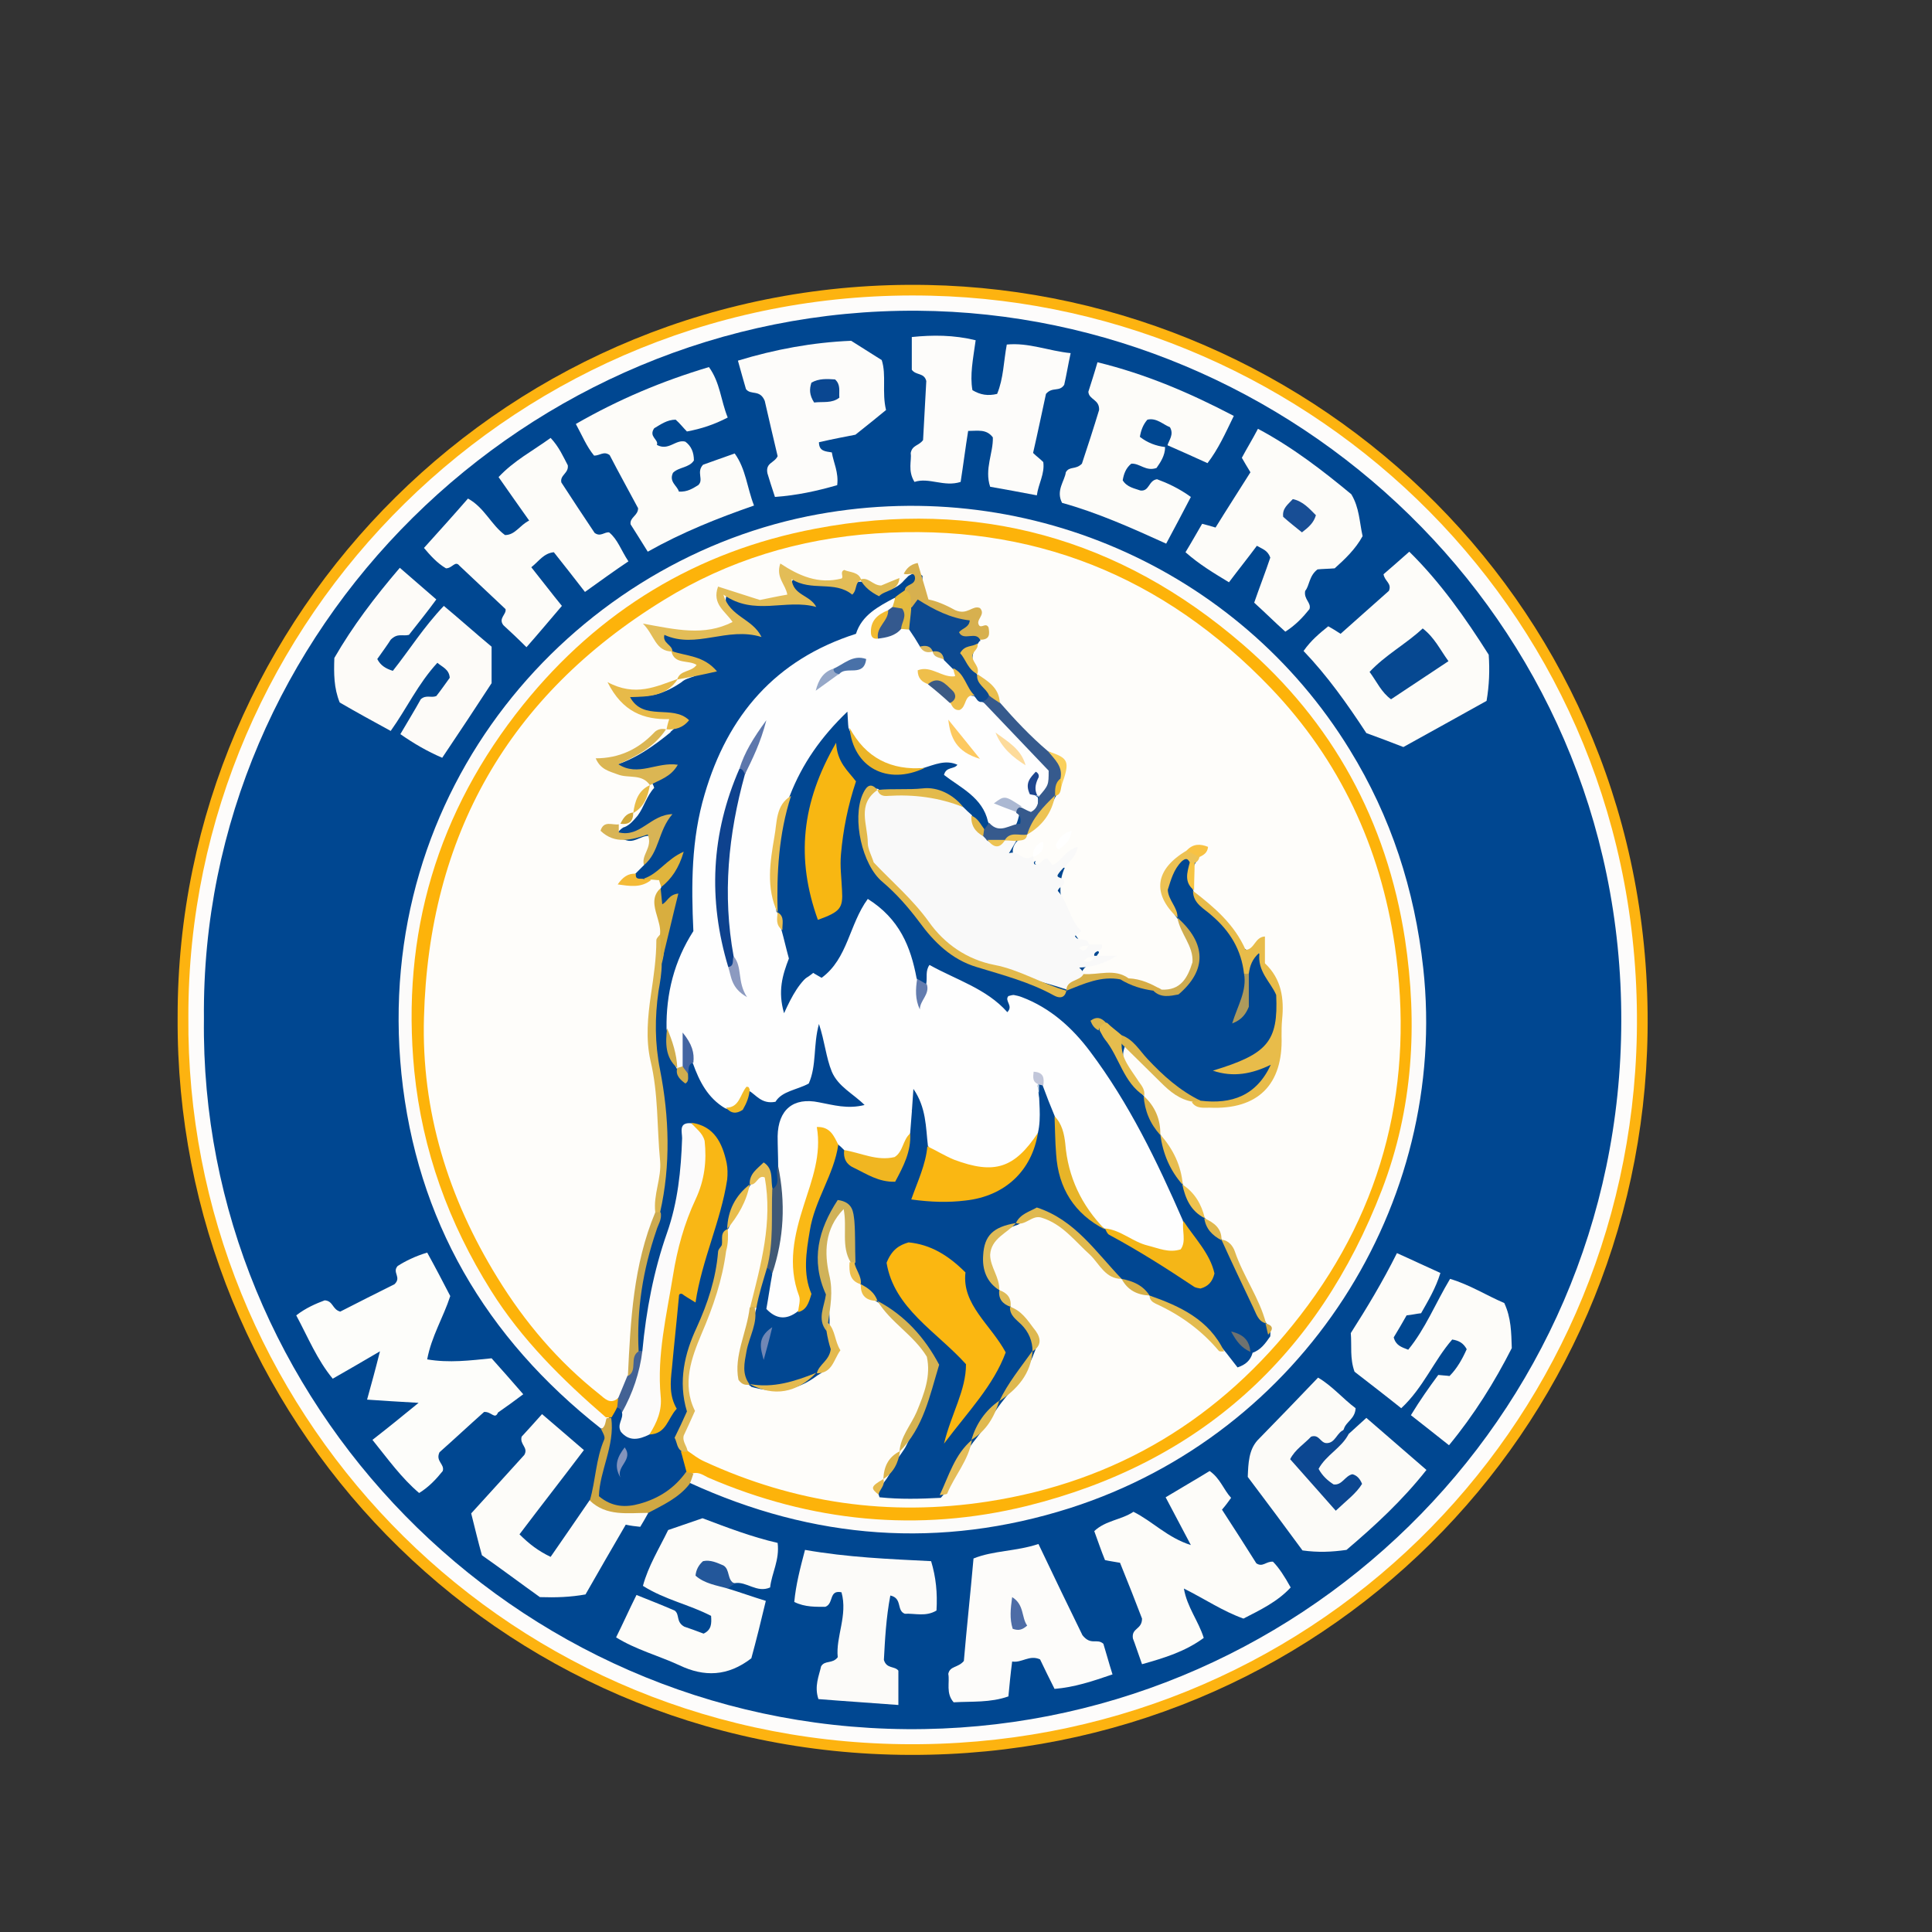 <?xml version="1.0" encoding="utf-8"?>
<!-- Generator: Adobe Illustrator 22.1.0, SVG Export Plug-In . SVG Version: 6.00 Build 0)  -->
<svg version="1.1" id="Layer_1" xmlns="http://www.w3.org/2000/svg" xmlns:xlink="http://www.w3.org/1999/xlink" x="0px" y="0px"
	 viewBox="0 0 360 360" style="enable-background:new 0 0 360 360;" xml:space="preserve">
<rect x="0" y="0" width="360" height="360" fill="#333333" stroke="none"/>
<style type="text/css">
	.st0{fill:#EF8729;}
	.st1{fill:none;stroke:#231F20;stroke-width:0.567;}
	.st2{fill:#FFFFFF;}
	.st3{fill:#0A6523;}
	.st4{fill:#01540D;}
	.st5{stroke:#000000;stroke-width:1.686;stroke-linecap:round;stroke-linejoin:round;}
	.st6{fill:#FFFFFF;stroke:#000000;stroke-width:1.686;stroke-linecap:round;stroke-linejoin:round;}
	.st7{fill:#FEFEFE;}
	.st8{fill:#2D2D2D;}
	.st9{fill:#040204;}
	.st10{fill:#2E2E2E;}
	.st11{fill:#373737;}
	.st12{fill:#898A89;}
	.st13{fill:#393939;}
	.st14{fill:#636263;}
	.st15{fill:#023A1F;}
	.st16{fill:#FBFDFB;}
	.st17{fill:#C39C63;}
	.st18{fill:#C29B63;}
	.st19{fill:#FBFBFB;}
	.st20{fill:#F2F2F2;}
	.st21{fill:#F0F0F0;}
	.st22{fill:#A98756;}
	.st23{fill:#B3905B;}
	.st24{fill:#987C50;}
	.st25{fill:#A88854;}
	.st26{fill:#02120A;}
	.st27{fill:#FCFCFC;}
	.st28{fill:#F6F3EC;}
	.st29{fill:#1E1910;}
	.st30{fill:none;stroke:#231F20;stroke-width:12.157;stroke-miterlimit:10;}
	.st31{fill:#FEDC3C;}
	.st32{fill:#302F97;}
	.st33{fill:#2F3293;}
	.st34{fill:#FDB310;}
	.st35{fill:#FDFCFB;}
	.st36{fill:#004791;}
	.st37{fill:#FCFBFA;}
	.st38{fill:#FDFDFA;}
	.st39{fill:#FDFCF9;}
	.st40{fill:#FDFBF8;}
	.st41{fill:#FCFBF8;}
	.st42{fill:#FDFCFA;}
	.st43{fill:#FCFBF9;}
	.st44{fill:#0C4791;}
	.st45{fill:#D0A843;}
	.st46{fill:#23579A;}
	.st47{fill:#FDB30A;}
	.st48{fill:#064891;}
	.st49{fill:#184E95;}
	.st50{fill:#4D6CA6;}
	.st51{fill:#0A4791;}
	.st52{fill:#014692;}
	.st53{fill:#FEFDFA;}
	.st54{fill:#E0BA57;}
	.st55{fill:#436294;}
	.st56{fill:#FCFBFB;}
	.st57{fill:#F9B715;}
	.st58{fill:#E3BD57;}
	.st59{fill:#DCB650;}
	.st60{fill:#DBB653;}
	.st61{fill:#D7B04F;}
	.st62{fill:#E7BA49;}
	.st63{fill:#CDAA4F;}
	.st64{fill:#E7BE54;}
	.st65{fill:#D8B455;}
	.st66{fill:#405976;}
	.st67{fill:#D8AE3F;}
	.st68{fill:#E2B748;}
	.st69{fill:#E0B53D;}
	.st70{fill:#E4BA3F;}
	.st71{fill:#E8BD4D;}
	.st72{fill:#DEB952;}
	.st73{fill:#4365A2;}
	.st74{fill:#F1BB29;}
	.st75{fill:#D1AE4E;}
	.st76{fill:#E7BB47;}
	.st77{fill:#F4BB37;}
	.st78{fill:#8494BC;}
	.st79{fill:#EBBD48;}
	.st80{fill:#D0A83A;}
	.st81{fill:#014792;}
	.st82{fill:#F9F9F9;}
	.st83{fill:#E8BC4A;}
	.st84{fill:#0C4990;}
	.st85{fill:#365A8D;}
	.st86{fill:#D0B259;}
	.st87{fill:#D5B352;}
	.st88{fill:#E0B94F;}
	.st89{fill:#DCB64D;}
	.st90{fill:#E6BD4E;}
	.st91{fill:#CEAC50;}
	.st92{fill:#EDC254;}
	.st93{fill:#E3BB4F;}
	.st94{fill:#E0B84E;}
	.st95{fill:#DEBB58;}
	.st96{fill:#D7B04E;}
	.st97{fill:#E4BD59;}
	.st98{fill:#DEB850;}
	.st99{fill:#E4BA4F;}
	.st100{fill:#D7B049;}
	.st101{fill:#E7BD4F;}
	.st102{fill:#EDC353;}
	.st103{fill:#D9B046;}
	.st104{fill:#EEC34F;}
	.st105{fill:#E9BE4D;}
	.st106{fill:#D7AD46;}
	.st107{fill:#FAD05D;}
	.st108{fill:#DCB44A;}
	.st109{fill:#D7B046;}
	.st110{fill:#F8C243;}
	.st111{fill:#EDBF4F;}
	.st112{fill:#ECBF49;}
	.st113{fill:#F7C543;}
	.st114{fill:#E5BA4F;}
	.st115{fill:#F1BF39;}
	.st116{fill:#D0A946;}
	.st117{fill:#FAB712;}
	.st118{fill:#FAB916;}
	.st119{fill:#F5B617;}
	.st120{fill:#0E428E;}
	.st121{fill:#F0B621;}
	.st122{fill:#E7B428;}
	.st123{fill:#EFBF4B;}
	.st124{fill:#ECB528;}
	.st125{fill:#EBBF51;}
	.st126{fill:#34598E;}
	.st127{fill:#FDC960;}
	.st128{fill:#5D77AC;}
	.st129{fill:#FDDB9B;}
	.st130{fill:#4971A8;}
	.st131{fill:#3C5A84;}
	.st132{fill:#ABB8D2;}
	.st133{fill:#8C9AC0;}
	.st134{fill:#F2BB32;}
	.st135{fill:#96A8C8;}
	.st136{fill:#627CAF;}
	.st137{fill:#1E4790;}
	.st138{fill:#C1C6D9;}
	.st139{fill:#DBB960;}
	.st140{fill:#FBB711;}
	.st141{fill:#F8B712;}
	.st142{fill:#E3BA4C;}
	.st143{fill:#AD9A5C;}
	.st144{fill:#7087B5;}
	.st145{fill:#6F726F;}
	.st146{fill:#E2B749;}
	.st147{fill:#010035;}
	.st148{fill:#070530;}
	.st149{fill:#6B6A94;}
	.st150{fill:#11091B;}
	.st151{fill:#050430;}
	.st152{fill:#140B15;}
	.st153{fill:#130A1A;}
	.st154{fill:#1F1C39;}
	.st155{fill:#8E8E8E;}
	.st156{fill:#B99753;}
	.st157{fill:#251112;}
	.st158{fill:#B4985C;}
	.st159{fill:#B09865;}
	.st160{fill:#D1C153;}
	.st161{fill:#CFC053;}
	.st162{fill:#070632;}
	.st163{fill:#BDAE50;}
	.st164{fill:#AFA04D;}
	.st165{fill:#A99D4D;}
	.st166{fill:#201618;}
	.st167{fill:#211517;}
	.st168{fill:#07042F;}
	.st169{fill:#070433;}
	.st170{fill:#07052F;}
	.st171{fill:#CBC6D5;}
	.st172{fill:#CEC9D6;}
	.st173{fill:#CDC5D6;}
	.st174{fill:#CEC8D5;}
	.st175{fill:#080630;}
	.st176{fill:#483A30;}
	.st177{fill:#4A3D31;}
	.st178{fill:#4A3B2F;}
	.st179{fill:#D4CFDD;}
	.st180{fill:#100B2B;}
	.st181{fill:#453729;}
	.st182{fill:#473931;}
	.st183{fill:#443629;}
	.st184{fill:#4B3D30;}
	.st185{fill:#483931;}
	.st186{fill:#48392A;}
	.st187{fill:#47382C;}
	.st188{fill:#473A2E;}
	.st189{fill:#301B38;}
	.st190{fill:#4C3F38;}
	.st191{fill:#47352A;}
	.st192{fill:#473B2B;}
	.st193{fill:#4B4032;}
	.st194{fill:#443530;}
	.st195{fill:#9D8F76;}
	.st196{fill:#AA9E87;}
	.st197{fill:#4A3B2C;}
	.st198{fill:#4B3D2F;}
	.st199{fill:#453829;}
	.st200{fill:#46372B;}
	.st201{fill:#453626;}
	.st202{fill:#463230;}
	.st203{fill:#413427;}
	.st204{fill:#463931;}
	.st205{fill:#44362A;}
	.st206{fill:#3F3224;}
	.st207{fill:#4B3E31;}
	.st208{fill:#463A2F;}
	.st209{fill:#443528;}
	.st210{fill:#504038;}
	.st211{fill:#47372A;}
	.st212{fill:#4B3932;}
	.st213{fill:#443729;}
	.st214{fill:#44372A;}
	.st215{fill:#41332C;}
	.st216{fill:#3E352A;}
	.st217{fill:#4F3D31;}
	.st218{fill:#433829;}
	.st219{fill:#4F4248;}
	.st220{fill:#594C44;}
	.st221{fill:#433428;}
	.st222{fill:#473421;}
	.st223{fill:#413127;}
	.st224{fill:#453232;}
	.st225{fill:#45382C;}
	.st226{fill:#383031;}
	.st227{fill:#473535;}
	.st228{fill:#382B1B;}
	.st229{fill:#43332A;}
	.st230{fill:#473A27;}
	.st231{fill:#3B2B16;}
	.st232{fill:#42383B;}
	.st233{fill:#4A3729;}
	.st234{fill:#36322F;}
	.st235{fill:#44372B;}
	.st236{fill:#3E3322;}
	.st237{fill:#413527;}
	.st238{fill:#3E2E21;}
	.st239{fill:#423215;}
	.st240{fill:#403521;}
	.st241{fill:#3F3026;}
	.st242{fill:#3D301D;}
	.st243{fill:#3A2F34;}
	.st244{fill:#3D342A;}
	.st245{fill:#48372D;}
	.st246{fill:#3F332E;}
	.st247{fill:#41312D;}
	.st248{fill:#392A1B;}
	.st249{fill:#242533;}
	.st250{fill:#392A1F;}
	.st251{fill:#3F312A;}
	.st252{fill:#392C20;}
	.st253{fill:#342830;}
	.st254{fill:#3C2A1D;}
	.st255{fill:#3E292C;}
	.st256{fill:#3A290F;}
	.st257{fill:#42321A;}
	.st258{fill:#3D3222;}
	.st259{fill:#000036;}
	.st260{fill:#010036;}
	.st261{fill:#0C072A;}
	.st262{fill:#0A062A;}
	.st263{fill:#110824;}
	.st264{fill:#140A1B;}
	.st265{fill:#F8F8FB;}
	.st266{fill:#F3F5FA;}
	.st267{fill:#F3F5F8;}
	.st268{fill:#4F4C49;}
	.st269{fill:#F8F9F7;}
	.st270{fill:#F7F7F7;}
	.st271{fill:#020136;}
	.st272{fill:#020135;}
	.st273{fill:#D0CCDC;}
	.st274{fill:#010135;}
	.st275{fill:#D0C7DA;}
	.st276{fill:#020134;}
	.st277{fill:#8683A5;}
	.st278{fill:#D0CBDB;}
	.st279{fill:#C7C2D3;}
	.st280{fill:#D4CFD8;}
	.st281{fill:#D4D0D9;}
	.st282{fill:#D7D1DC;}
	.st283{fill:#DCE0ED;}
	.st284{fill:#CFC8D5;}
	.st285{fill:#CECAD7;}
	.st286{fill:#D4CDD9;}
	.st287{fill:#CEC8D6;}
	.st288{fill:#D5CFDD;}
	.st289{fill:#393638;}
	.st290{fill:#2F2B25;}
	.st291{fill:#CCC6D1;}
	.st292{fill:#C3BFD1;}
	.st293{fill:#B99754;}
	.st294{fill:#B69753;}
	.st295{fill:#AF9761;}
	.st296{fill:#F0F1F3;}
	.st297{fill:#6D6C80;}
	.st298{fill:#B79856;}
	.st299{fill:#B69854;}
	.st300{fill:#E6EDF0;}
	.st301{fill:#FDFDFD;}
	.st302{fill:#CDC9D6;}
	.st303{fill:#CECAD8;}
	.st304{fill:#CEC6D3;}
	.st305{fill:#CDC8D8;}
	.st306{fill:#D6D1DD;}
	.st307{fill:#010136;}
	.st308{fill:#F8F0E5;}
	.st309{fill:#F4F2E8;}
	.st310{fill:#F1F1F7;}
	.st311{fill:#F0F1F7;}
	.st312{fill:#473B2D;}
	.st313{fill:#393029;}
	.st314{fill:#B79759;}
	.st315{fill:#40362D;}
	.st316{fill:#47392C;}
	.st317{fill:#3B2E21;}
	.st318{fill:#30231D;}
	.st319{fill:#413430;}
	.st320{fill:#453828;}
	.st321{fill:#D1CBDB;}
	.st322{fill:#483A32;}
	.st323{fill:#D2CDDC;}
	.st324{fill:#1F1615;}
	.st325{fill:#22191C;}
	.st326{fill:#B89755;}
	.st327{fill:#B19961;}
	.st328{fill:#B29762;}
	.st329{fill:#B99752;}
	.st330{fill:#47392F;}
	.st331{fill:#B69855;}
	.st332{fill:#463A2E;}
	.st333{fill:#3A302C;}
	.st334{fill:#B79855;}
	.st335{fill:#B89753;}
	.st336{fill:#B59657;}
	.st337{fill-rule:evenodd;clip-rule:evenodd;}
	.st338{fill-rule:evenodd;clip-rule:evenodd;fill:#FFFFFF;}
	.st339{fill:#FD6F06;}
	.st340{fill:url(#SVGID_1_);}
	.st341{fill:url(#SVGID_2_);}
	.st342{fill:url(#SVGID_3_);}
	.st343{fill:url(#SVGID_4_);stroke:#FFFFFF;stroke-width:0.583;}
	.st344{fill:url(#SVGID_5_);stroke:#FFFFFF;stroke-width:0.583;}
	.st345{fill:url(#SVGID_6_);stroke:#FFFFFF;stroke-width:0.583;}
	.st346{fill:url(#SVGID_7_);stroke:#FFFFFF;stroke-width:0.583;}
	.st347{fill:url(#SVGID_8_);}
	.st348{fill:#FFD600;}
	.st349{fill:#B8B8B8;stroke:#FFFFFF;stroke-width:0.583;}
	.st350{fill:#B8B8B8;}
	.st351{fill:#1A405C;}
	.st352{fill:url(#SVGID_9_);}
	.st353{fill:#2E2A77;}
	.st354{fill:#B8B8B8;stroke:#FFFFFF;stroke-width:0.582;}
	.st355{fill:#FFD603;}
	.st356{fill:#014D26;}
	.st357{fill:#231F20;}
	.st358{fill:#ED1C24;}
	.st359{fill-rule:evenodd;clip-rule:evenodd;fill:none;stroke:#000000;stroke-width:3.017;}
	.st360{fill:#FFFFFF;stroke:#000000;stroke-width:7.575;}
	.st361{fill:#FFFFFF;stroke:#000000;stroke-width:1.515;}
</style>
<g>
	<path class="st34" d="M33.1,189.5C33,114.5,95,51.6,172.8,53.1c72.6,1.4,135.4,60.6,134.2,139.3c-1.1,74.2-60.9,134.8-137.4,134.6
		C92,326.8,32.6,263.9,33.1,189.5z"/>
	<path class="st35" d="M35.1,189.4C35,115.5,96.5,53.2,173.5,55.1c71,1.7,132.9,59.8,131.5,137.6C303.6,266.5,243.7,326,168.1,325
		C92.3,324,34.5,261.9,35.1,189.4z"/>
	<path class="st36" d="M38,189.8C37.3,117.3,98.1,57.4,171,57.9c69.4,0.5,131.3,56.9,131.1,132.4c-0.1,74.4-61,132.5-133.2,131.9
		C95.3,321.6,37.1,260.9,38,189.8z"/>
	<path class="st37" d="M112,266.2c-21.5-16.9-34.4-38.9-37.2-66.1c-5.4-53.2,31.6-94.9,75.7-103.9c40-8.1,80.2,9.6,101,43.5
		c7.7,12.5,12.1,26.1,13.7,40.7c4.8,43.9-22.4,86.7-65.8,100.6c-24.2,7.7-47.8,5.9-70.9-4.7c-0.5-1.4,0.2-2.1,1.3-2.5
		c4.6,0.2,8.5,2.6,12.8,3.8c32.5,8.7,62,3.6,87.9-18.8c17.6-15.2,28-34.5,30.6-57.4c2.8-25.3-3-48.6-19.3-68.8
		c-16.1-19.9-36.8-31.3-62.2-34c-28-3-52.3,5.5-72.8,24.7C88.1,141,78.6,163,78.1,188.3c-0.5,28.6,10.6,52.6,32,71.7
		c1.3,1.1,2.8,2,3.4,3.8C113.5,264.9,113.6,266.1,112,266.2z"/>
	<path class="st38" d="M55.2,245.1c1.8-1.4,3.7-2.2,5.3-2.8c1.6,0.1,1.4,1.7,2.9,2.1c3.3-1.7,6.9-3.5,10.1-5.1
		c1.4-1.3-0.5-2.2,0.6-3.4c1.4-0.9,3.2-1.8,5.5-2.5c1.5,2.7,2.9,5.4,4.3,8.1c-1.3,4-3.5,7.5-4.3,11.8c4.1,0.7,8,0.2,12-0.2
		c1.9,2.1,3.8,4.3,5.9,6.7c-1.6,1.2-3.1,2.3-4.7,3.4c-0.6,1.4-1.2-0.2-2.6-0.1c-2.7,2.4-5.7,5.2-8.3,7.5c-0.8,1.7,1,2.2,0.6,3.5
		c-1.2,1.5-2.6,3-4.4,4.1c-3.3-2.8-5.8-6.3-8.7-9.9c2.7-2.1,5.3-4.2,8.6-6.9c-3.7-0.2-6.6-0.4-9.6-0.6c0.8-2.9,1.5-5.4,2.4-9
		c-3.4,2-6,3.5-8.8,5.1C59.1,253.4,57.4,249.2,55.2,245.1z"/>
	<path class="st39" d="M257.8,107c1.4-1.2,3-2.6,4.8-4.2c5.8,5.7,10.5,12.4,14.8,19.2c0.2,2.9,0.1,5.7-0.4,8.6
		c-5,2.8-10.1,5.6-15.5,8.6c-2.3-0.9-4.7-1.8-6.9-2.6c-3.6-5.5-7.3-10.7-11.7-15.3c1.4-2,3-3.3,4.6-4.6c0.7,0.4,1.4,0.8,2.3,1.4
		c3-2.7,6.1-5.4,9-8C259.4,108.7,258,108.3,257.8,107z"/>
	<path class="st39" d="M212.8,310.1c-0.8-2.2-1.3-3.8-1.7-4.8c-0.3-2,1.7-1.6,1.7-3.7c-1.1-2.9-2.6-6.7-4.1-10.4
		c-1.1-0.2-1.9-0.3-2.8-0.5c-0.7-1.7-1.3-3.5-2-5.4c2.1-2,5.1-2.1,7.3-3.6c3.6,1.8,6.3,4.8,10.7,6.2c-1.7-3.2-3.1-5.9-4.7-8.9
		c2.8-1.7,5.6-3.3,8.2-4.9c2,1.4,2.6,3.5,4,5c-0.5,0.7-1,1.4-1.7,2.2c2.2,3.4,4.4,6.8,6.4,10c1.2,0.8,1.8-0.4,3.1-0.3
		c1.1,1.1,2.2,2.8,3.3,4.8c-2.5,2.7-5.7,4.2-8.8,5.8c-3.9-1.4-7.1-3.6-11.1-5.6c0.6,3.5,2.7,6,3.7,9.2
		C220.9,307.7,217.1,308.9,212.8,310.1z"/>
	<path class="st39" d="M268,256.2c0.8,0.1,1.4,0.1,2.1,0.2c1.4-1.4,2.4-3.2,3.2-5c-0.6-1.1-1.4-1.6-2.7-1.8c-3.4,3.9-5.4,9-9.5,12.8
		c-3-2.4-6-4.7-8.7-6.8c-0.9-2.5-0.5-4.8-0.7-7.2c3-4.7,5.9-9.5,8.6-14.9c2.7,1.2,5.2,2.4,8.1,3.7c-0.9,2.9-2.3,5.2-3.6,7.5
		c-0.9,0.1-1.7,0.3-2.7,0.4c-0.8,1.4-1.6,2.8-2.4,4.1c0.4,1.5,1.4,1.8,2.7,2.3c3.2-3.9,5.1-8.7,7.8-13.2c3.7,1.1,6.8,3.1,10.1,4.5
		c1.3,2.8,1.3,5.5,1.4,8.4c-3.2,6.3-7,12.4-11.7,18.1c-2.5-2-4.7-3.7-7.1-5.6C264.6,260.9,266.3,258.5,268,256.2z"/>
	<path class="st39" d="M105.8,86.7c0.2,1.5-1.5,1.8-1.2,3.2c2,3.1,4.2,6.4,6.2,9.4c1.1,0.8,1.8-0.2,2.7-0.1c1.6,1.3,2.2,3.3,3.6,5.4
		c-2.7,1.8-5.3,3.7-8.1,5.7c-2-2.6-3.9-5-5.8-7.4c-1.9,0.2-2.7,1.6-4.2,2.8c2,2.5,3.9,5,5.7,7.2c-2.3,2.7-4.4,5.2-6.6,7.7
		c-1.7-1.7-3.1-3-4.3-4.1c-1-1.3,0.6-2,0.4-3c-2.9-2.7-5.7-5.4-8.6-8.1c-0.8-1-1.3,0.5-2.5,0.5c-1.7-1-3-2.5-4.1-3.8
		c2.8-3.1,5.5-6.1,8.2-9.2c3.1,1.7,4.3,4.9,6.9,6.8c1.9,0,2.7-1.8,4.5-2.7c-2-2.8-3.8-5.4-5.7-8.1c2.9-3.1,6.4-4.9,9.7-7.3
		C104.2,83.3,105,85.2,105.8,86.7z"/>
	<path class="st39" d="M248.7,105.9c-1.2,0.1-2.3,0.1-3.2,0.2c-1.6,1.2-1.5,3.1-2.3,4c-0.3,1.6,1.2,2.2,0.8,3.4
		c-1.2,1.5-2.6,3-4.5,4.2c-1.9-1.7-3.7-3.5-5.8-5.4c1-2.9,2.1-5.7,3-8.4c-0.5-1.4-1.5-1.6-2.5-2.2c-1.7,2.3-3.4,4.4-5.2,6.8
		c-2.8-1.7-5.5-3.3-8.1-5.6c1.1-1.8,2.1-3.6,3.1-5.3c0.8,0.2,1.5,0.4,2.5,0.7c2.1-3.4,4.3-6.8,6.5-10.3c-0.6-1-1.1-1.8-1.6-2.7
		c0.9-1.7,1.9-3.3,3-5.4c6.4,3.4,12.1,7.8,17.4,12.2c1.5,2.5,1.5,5.1,2.1,7.8C252.6,102.3,250.6,104.2,248.7,105.9z"/>
	<path class="st40" d="M76.2,118.3c-1.2,0.3-2.1-0.4-3.4,0.9c-0.5,0.8-1.5,2.2-2.5,3.6c0.6,1.2,1.6,1.8,2.9,2.2
		c3.1-3.9,5.7-8.1,9.5-12.1c3,2.5,5.9,5.1,8.9,7.6c0,2.2,0,4.2,0,6.8c-2.8,4.3-5.9,9-9.2,13.9c-2.8-1.2-5.2-2.6-7.8-4.4
		c1.4-2.4,2.7-4.5,3.8-6.5c1-0.9,1.9-0.2,2.9-0.6c0.8-1,1.7-2.3,2.5-3.4c-0.1-1.6-1.4-2-2.3-2.8c-3.6,3.9-5.7,8.5-8.7,12.7
		c-3.3-1.8-6.4-3.5-9.5-5.3c-1.1-2.7-1.1-5.4-1-8.3c3.4-5.9,7.5-11.3,12.2-16.8c2.3,2,4.5,3.9,6.8,5.9C79.7,113.9,78,116,76.2,118.3
		z"/>
	<path class="st41" d="M251.3,267.2c1-0.9,2-1.8,3.3-3c3.7,3.2,7.4,6.4,11.2,9.7c-4.5,5.7-9.6,10.4-14.9,14.9
		c-2.8,0.4-5.3,0.5-8.2,0.1c-3.3-4.5-6.8-9.2-10.2-13.7c0.1-2.6,0.2-5,1.8-6.8c3.7-3.8,7.4-7.6,11.3-11.7c2.6,1.5,4.7,4,7,5.7
		c-0.1,2-1.8,2.5-2.2,3.9c-0.5,1.1-1.1,2.1-2.1,3.2c-1.5,1.2-4.6-1.2-5.6,2.5c1.9,2.7,3.3,6.2,7.6,6.2c-2-1-4.6-1-5.4-4.4
		C245.8,270.8,248.9,269.3,251.3,267.2z"/>
	<path class="st42" d="M181.8,63.4c-0.5,3.6-1.1,6.5-0.6,9.3c1.5,0.9,2.9,1.1,4.6,0.7c1.2-2.9,1.2-6,1.8-9.2
		c4.1-0.4,7.8,1.2,11.9,1.6c-0.5,2.3-0.8,4.2-1.2,5.9c-0.9,1.4-2.2,0.3-3.4,1.7c-0.7,3.2-1.5,7.1-2.4,11c0.6,0.6,1.3,1.1,1.9,1.7
		c0.3,2.2-0.9,4-1.2,6.2c-3.1-0.6-5.9-1.1-8.7-1.6c-1.1-3.3,0.6-6.3,0.5-9.2c-1.2-1.6-2.8-1.2-4.6-1.2c-0.5,3.1-0.9,6.3-1.4,9.5
		c-3.1,1-5.9-0.9-8.6,0c-1.3-2.1-0.5-4-0.7-5.4c0.3-1.5,1.5-1.3,2.3-2.4c0.2-3.5,0.4-7.4,0.6-11c-0.4-1.6-1.9-1-2.7-2.1
		c0-1.8,0-3.8,0-6.1C173.8,62.4,177.7,62.4,181.8,63.4z"/>
	<path class="st39" d="M107.3,79c8-4.6,16.1-8,24.8-10.6c2.1,2.9,2.2,6.2,3.5,9.4c-2.5,1.3-4.9,2.1-7.6,2.6
		c-0.7-0.7-1.3-1.5-2.1-2.2c-1.6,0-2.8,0.9-4,1.6c-1.1,1.6,0.9,2.1,0.5,3.1c2.2,1.2,3.5-1.1,5.3-0.6c1.1,0.8,1.6,2,1.6,3.5
		c-0.9,1.4-2.8,1.2-3.9,2.3c-0.8,1.7,0.8,2.4,1.1,3.5c1.6,0.1,2.6-0.6,3.6-1.2c1.1-1-0.4-2.4,0.9-3.8c1.6-0.6,3.7-1.3,5.9-2.1
		c2.1,2.9,2.3,6.4,3.6,9.7c-6.9,2.4-13.4,5-19.8,8.6c-1.1-1.8-2.2-3.5-3.2-5.1c-0.2-1.3,1.4-1.6,1.4-3c-1.7-3.2-3.6-6.6-5.3-9.9
		c-1.1-0.8-1.8,0.1-2.9,0.1C109.3,83.2,108.5,81.2,107.3,79z"/>
	<path class="st39" d="M217.1,83.3c0,1.6-0.9,2.9-1.6,3.9c-2,0.7-3.1-0.9-4.7-0.8c-1,0.8-1.4,1.9-1.6,3.1c0.8,1.3,2.2,1.5,3.3,1.9
		c1.7,0.2,1.5-1.9,3.1-2.1c1.9,0.7,4.1,1.7,6.3,3.3c-1.5,2.9-3,5.7-4.6,8.7c-6.6-3-12.9-5.8-19.4-7.6c-1.2-2.3,0.5-4.1,0.7-5.7
		c0.7-1.2,1.8-0.4,3-1.6c1-3,2.2-6.7,3.2-10c0.1-2-1.9-1.9-2-3.4c0.5-1.6,1.1-3.4,1.7-5.5c9,2.2,17.2,5.7,25.4,10
		c-1.6,3.3-2.9,6.2-4.9,8.8c-2.6-1.2-5.1-2.3-7.6-3.4c-0.8-0.9-0.8-2.5-2.7-3.1C214.7,81.9,216.8,82,217.1,83.3z"/>
	<path class="st39" d="M135.6,296c2.3,0.7,4.5,1.5,7.1,2.3c-0.9,3.8-1.8,7.4-2.7,10.7c-4.4,3.4-8.8,3.5-13.4,1.3
		c-3.9-1.8-8.1-2.9-11.8-5.2c1.3-2.6,2.4-5.1,3.8-7.9c2.5,1,4.8,1.9,7.1,2.9c1,0.7,0.2,2.1,1.8,3c0.9,0.3,2.3,0.8,3.6,1.3
		c1.5-0.7,1.5-1.9,1.4-3.3c-4-2.1-8.6-3-12.7-5.6c1-3.7,3-6.9,4.7-10.4c2-0.7,4.1-1.4,6.4-2.2c4.5,1.7,9.2,3.5,14,4.6
		c0.4,3.2-1.1,5.6-1.4,8.3c-2.5,1.1-4.4-1.2-6.6-0.8c-1.7-0.1-2.6-2.1-4.6-2.2C133.1,294.5,135.1,294.5,135.6,296z"/>
	<path class="st42" d="M196.5,314.7c-1-2-1.9-3.8-2.7-5.5c-2-0.9-3.4,0.7-5.2,0.4c-0.3,2.3-0.5,4.4-0.7,6.5
		c-3.4,1.2-6.8,0.9-10.2,1.1c-1.5-1.7-0.7-3.7-1-5.3c0.3-1.5,1.8-1.1,2.9-2.4c0.5-5.9,1.2-12.3,1.8-19.1c3.7-1.5,7.9-1.3,12.1-2.7
		c2.9,6.1,5.8,12.1,8.2,17c1.6,2,2.7,0.5,3.9,1.6c0.5,1.6,1,3.5,1.7,5.7C203.5,313.3,200.2,314.4,196.5,314.7z"/>
	<path class="st42" d="M165.1,76.4c-1.7,1.4-3.3,2.7-5.7,4.6c-1.5,0.3-4.2,0.8-6.8,1.4c0,1.7,1.2,1.7,2.4,1.9c0.3,1.9,1.3,3.7,1,6.1
		c-3.8,1.1-7.5,1.9-11.6,2.2c-0.6-1.8-1.1-3.4-1.4-4.4c-0.4-2,1.3-1.9,1.9-3.2c-0.8-3.4-1.7-7.2-2.4-10.3c-0.9-2.2-2.6-1-3.5-2.2
		c-0.4-1.4-0.9-3.1-1.5-5.3c6.9-2.1,13.9-3.4,21.1-3.7c1.9,1.2,3.8,2.4,5.7,3.6C165.2,69.9,164.3,73.1,165.1,76.4z"/>
	<path class="st39" d="M120.8,281.9c-0.5,0.9-1,1.8-1.5,2.6c-1-0.1-1.8-0.2-2.7-0.4c-2.5,4.3-5,8.6-7.5,13c-2.8,0.5-5.5,0.6-8.5,0.5
		c-3.5-2.5-7.1-5.2-10.8-7.8c-0.7-2.5-1.3-5-2-7.8c3.4-3.7,6.7-7.4,9.9-10.9c0.8-1.4-0.9-1.9-0.5-3.4c1-1.1,2.3-2.5,3.8-4.2
		c2.6,2.2,5.1,4.4,7.8,6.7c-4,5.3-8,10.4-12,15.7c1.8,1.8,3.5,3.1,5.8,4.2c2.5-3.6,4.9-7.1,7.3-10.6
		C113.5,280.1,117.4,279.7,120.8,281.9z"/>
	<path class="st43" d="M150,288.8c8,1.4,15.6,1.7,23.5,2.1c0.9,3,1.2,5.9,1,9.2c-2,1.2-4,0.5-5.9,0.6c-1.6-0.6-0.4-2.9-2.7-3.4
		c-0.8,4.2-1,8.3-1.2,12c0.5,1.7,2,1.1,2.7,2c0,1.9,0,3.9,0,6.4c-5.1-0.4-10-0.7-14.9-1.1c-0.8-2.4,0.1-4.3,0.5-6.1
		c0.7-1.2,2.1-0.4,3.1-1.7c-0.4-3.8,1.9-7.8,0.7-12.1c-2.4-0.5-1.4,2.1-3,2.7c-1.7,0-3.8,0.1-5.8-0.9
		C148.3,295.3,149.1,292.2,150,288.8z"/>
	<path class="st44" d="M251.3,267.2c-1.3,2.6-4.2,3.9-5.6,6.5c0.7,1.3,1.7,2.2,2.8,2.9c1.6,0.2,2.1-1.6,3.5-1.9
		c0.8,0.2,1.4,0.8,1.8,1.8c-1.1,1.8-2.9,3.1-4.9,5c-2.8-3.2-5.6-6.3-8.5-9.6c0.9-1.8,2.7-2.9,3.9-4.2c1.5-0.5,1.7,1.1,2.8,1.2
		c1.8,0.1,2-2.2,3.5-2.5C250.5,266.9,250.8,267.2,251.3,267.2z"/>
	<path class="st45" d="M120.8,281.9c-3.8,0-7.8,0.7-10.9-2.3c1.1-3.7,1.1-7.7,2.7-11.4c0.2-0.5-0.3-1.3-0.6-1.9c0.8-0.4,0.8-1.3,1-2
		c0.5-0.2,0.9-0.2,1.3,0.2c2.2,4.5-1.5,8.9-0.3,13.9c5.8,2.9,9.5-1.7,13.8-4.2c0.5,0,1,0.1,1.4,0.4c-0.2,0.6-0.4,1.3-0.7,1.9
		C126.5,279.1,123.6,280.4,120.8,281.9z"/>
	<path class="st46" d="M135.6,296c-2.1-0.6-4.3-0.9-6-2.4c0.1-1.1,0.6-2,1.4-2.7c1.4-0.3,2.6,0.3,3.8,0.8c1.3,0.8,0.6,2.7,2.1,3.4
		C136.4,295.4,136,295.7,135.6,296z"/>
	<path class="st47" d="M129.2,274.5c-0.3,0-0.6-0.1-1-0.1c-1.9-1-2.1-2.4-1.2-4.1c0.5-0.3,1-0.4,1.6-0.4c9.5,4,19.2,7.7,29.6,8.8
		c27.1,2.9,51.2-3.6,71.6-22.3c15.8-14.4,25.7-31.9,28.7-53c3.6-25.3-2.1-48.4-17.9-68.6c-16-20.5-37.3-31.6-63.2-34
		c-48.3-4.6-92,32.2-96.4,80c-2.6,28.6,6.6,52.8,26.3,73.3c2.3,2.4,5.1,4.1,7.6,6.2c0.4,0.4,0.6,0.9,0.7,1.5c0,1.1-0.1,2.3-1.7,2.3
		l-0.5,0l-0.5,0c-8.1-7-15.7-14.5-21.4-23.6c-7.9-12.6-12.8-26.1-14.3-40.9c-2.5-25.6,4.3-48.4,20.3-68.3
		c14.1-17.5,32.3-28.6,54.5-32.8c30-5.7,56.7,1.8,79.6,21.6c16.7,14.4,26.8,32.9,30.2,54.9c2.4,15.9,1.5,31.6-4.3,46.7
		c-11.9,30.9-33.9,50.9-66.1,58.9c-20.3,5-40.3,3-59.5-5.3C131.1,274.9,130.3,274.3,129.2,274.5z"/>
	<path class="st48" d="M265.1,117.1c2.2,1.7,3.2,3.9,4.8,6.1c-3.6,2.4-7.1,4.7-10.7,7.1c-1.8-1.3-2.6-3.2-4-5.1
		C258.2,122,262,120,265.1,117.1z"/>
	<path class="st49" d="M245.2,96c-0.4,1.4-1.3,2.2-2.6,3.2c-1.1-0.9-2.4-1.9-3.5-2.9c-0.2-1.6,0.9-2.3,1.8-3.3
		C242.8,93.4,244,94.8,245.2,96z"/>
	<path class="st36" d="M217.1,83.3c-1.7-0.2-3.3-0.8-4.7-1.9c0.2-1.2,0.6-2.3,1.4-3.2c1.7-0.4,2.9,0.9,4.2,1.4
		c0.8,1.4-0.2,2.4-0.5,3.5C217.4,83.1,217.2,83.2,217.1,83.3z"/>
	<path class="st50" d="M188.6,297.6c2.3,1.4,1.7,3.8,2.8,5.3c-0.9,0.8-1.6,1-2.7,0.6C188.1,301.6,188.3,299.8,188.6,297.6z"/>
	<path class="st51" d="M151.7,75c-0.9-1.4-0.9-2.5-0.5-3.7c1.4-0.8,2.9-0.7,4.4-0.6c1.1,1,0.7,2.2,0.8,3.4
		C155,75.2,153.4,74.8,151.7,75z"/>
	<path class="st52" d="M113.9,264.2c0.4-0.7,0.8-1.3,1.1-2c0.9-0.2,1.3,0.3,1.5,1c0.3,0.9,0.1,2,0.7,2.7c1.5,1.1,2.7,0.4,4-0.1
		c1.6-0.7,2.1-2.2,3-3.7c-1.2-6.9,0.3-13.8,1.1-20.3c0.9-2,3-1.7,4.2-4.1c0.6-4.6,3-9.6,4.2-15c1.4-5.9,0-9.2-4.1-10.9
		c-1.9,11.9-5.9,23.3-8,35.1c-0.3,1.7-0.3,3.5-1.5,4.9c-0.6,0.3-1.1,0.2-1.6-0.2c-1.8-4.6-1.1-9.3-0.1-14c0.9-4.2,2.2-8.2,3.2-12.3
		c1.7-7.4,1.8-15,0.4-22.3c-1.4-7.5-2-14.8-0.3-22.2c1.2-3.5,1-7.4,2.9-11.3c-1.3-0.5-2.9-1.2-2.6-3.1c0-0.5,0.1-0.9,0.3-1.4
		c0.5-1.1,1.4-1.8,2.1-2.6c-1.3,0.9-2.9,1.7-4.6,2c-1.1,0-1.9-0.2-2.2-1.4c0.2-1.3,1.1-2.2,1.8-3.1c1.5-1.7,1.9-3.9,3.1-5.9
		c-2.9,0.3-5.5,5-8.2,0c0.1-0.4,0.3-0.8,0.6-1.2c0.7-0.5,1.4-0.9,2-1.6c0.3-0.3,0.6-0.6,0.8-1c1.2-1.3,1.8-2.9,2.6-4.4
		c0.3-0.4,0.6-0.7,0.9-1c0.3-0.4,0.9-0.4,0.8-1c-2.5,0.2-5.1,0.9-7.6-1.3c1.9-3.5,6.3-4,8.5-7c0.3-0.3,0.7-0.5,1-0.8
		c0-2.3-1.8-0.9-2.8-1.3c-1.9-0.7-3.9-1.1-4.6-3.9c2.2-2.4,6.3-1.1,8.5-3.6c0.4-0.3,0.8-0.5,1.3-0.7c1.2-0.6,2.6-0.6,4-1.4
		c-1.6-1.2-3.6-1-5.1-2.1c-0.4-0.2-0.8-0.5-1.2-0.9c-0.7-0.8-1.2-1.6-1.1-3.5c4.9,0,9.8-0.7,14.9-1c-1.1-2-3.8-2.8-3.5-6.1
		c4.5-0.2,9.1,1.9,13.5,0c-0.2-0.5-1.6-1.1-1.1-2.8c3.9-2,8.2,1.5,12.3-0.2c0.4-0.2,0.9-0.2,1.4-0.1c1.1,0.3,1.9,1.3,3.1,1.4
		c1.4-0.1,2.3-1.1,3.3-2c0.6-0.5,1.3-0.8,2-0.8c1.1,0.1,1.8,0.5,2,1.4c0.1,1.6-0.8,2.3-1.6,3.1c-1,0.9-2,1.7-3.1,2.5
		c-5.6,5.2-12.8,8-18.7,12.5c-10.8,8.2-16,19.8-16.8,33.1c-0.5,8.3-0.4,16.4-4,24.2c-1.2,2.5-1.4,5.3-1.4,8.1
		c-0.1,2.3-0.2,4.5,0.9,6.6c0.2,0.3,0.3,0.7,0.5,1c0,0,0.4,0.3,0.4,0.3s0.4-0.2,0.4-0.2c0.5-0.7,1.1-1,2-0.7c2,2.5,3.5,5.4,6.3,7.2
		c2.4,1,2.6-2.5,4.6-2.3c10,2,9.7-6.1,11.9-12.3c3.1,5.3,4.7,11.3,9.6,15.1c-2.3,2.5-4.6,2-6.8,1.8c-7.7-0.9-8.9,0.2-9,7.7
		c0,0.9,0,1.7,0,2.6c-0.1,1.5-0.1,3.1-1.4,4.2c-1.9,0.6-1.6-1.9-2.9-2.2c-0.6,0.1-0.9,0.5-1.2,0.9c-0.2,0.4-0.5,0.7-0.8,1.1
		c-1.6,2-2.6,4.2-3.4,6.6c-0.1,0.4-0.3,0.9-0.5,1.3c-0.4,1.1-0.7,2.3-1,3.4c0,7.3-4.7,13.2-5.7,20.2c-0.9,5.7-0.8,11.6-2.3,17.3
		c0.4,1.3,0.7,2.6,1.1,4c-2.2,3.1-5.1,5-8.7,6c-2.5,0.7-5.1,0.7-7.6-1.4C111.7,274.1,114.6,269.4,113.9,264.2z"/>
	<path class="st53" d="M120,161.2c-0.5,0.5-1,1-1.5,1.5c-0.4,0.3-0.7,0.7-1.1,1c1.6,1.5,3,0,4.5-0.4c1.1,0.2,2,0.6,1.3,2l0,0.1
		c-1.9,3.1,2.3,6.1,0.2,9.2c-0.5,6.4-2.2,12.7-1.9,19.3c0.3,4.9,1.6,9.7,1.8,14.6c0.2,5.7,0.2,11.2-0.7,16.8
		c-3.2,9.6-5.1,19.4-4.3,29.6c-0.3,2.2-0.5,4.6-3.1,5.6c-1.5,1.3-2.5,0.1-3.5-0.7c-7.7-6.1-13.9-13.4-19-21.7
		C83.5,223.2,78.5,207,79,189.6c0.9-33.8,15.7-60,44.7-77.8c12-7.4,25.2-11.4,39.4-12.4c29.2-2,53.7,7.9,73.7,28.8
		c12.8,13.4,20.4,29.6,23.1,48c3.7,25.4-1.9,48.6-17.6,68.9c-14.8,19.2-34.2,31-58.3,34.7c-18.3,2.8-35.9,0.3-52.8-7.5
		c-1.1-0.5-2-1.2-3-1.9c-3-2.7-0.2-5,0.5-7.7c-1.9-4.8-0.4-9.8,1.4-14.2c2-5.1,4.1-10.1,4.7-15.6c0.7-1.2,0-2.8,0.9-4l0,0.1
		c1.3-2.8,2.5-5.7,4.2-8.3l0,0c0.8-0.9,1.3-2,3-2.1c3.3,8.3,0.8,16.3-1.4,24.3c-0.2,4.5-3.4,8.7-1.6,13.5c0.3,0.3,0.7,0.6,1,0.8
		c3.7,1,7.2,0.9,10.3-1.5c0.4-0.3,0.8-0.6,1.1-0.8c1.4-0.8,2.2-2.1,2.5-3.5c-0.1-2.3-1.2-4.1-1.4-6.1c0.9-4.1-0.7-8.1-0.4-12.1
		c0.2-3.3,0.7-6.4,4-8.7c2.9,2.7,1.4,6.2,2.3,9.1c0.4,1.6,0.4,3.3,1.5,4.7c0.3,0.4,0.5,0.7,0.7,1.1c0.6,1,1.4,1.7,2.4,2.3
		c0.4,0.3,0.8,0.6,1.1,0.9c1.3,1.1,2.5,2.4,3.7,3.6c6.4,6.4,7,9.5,3.2,17.8c-0.9,1.9-1.8,3.7-2.7,5.5c-0.2,0.4-0.5,0.8-0.7,1.2
		c-1.1,1.4-2,2.8-2.7,4.4c-0.2,0.4-0.4,0.7-0.5,1.1c-0.2,0.7,0.1,1,0.8,1.2c2.7,0.1,5.4,0,8.1-0.1c4.3-1.2,4-5.7,6.2-8.5
		c0.2-0.4,0.5-0.8,0.8-1.2c1.7-1.9,3.1-4.1,4.5-6.2c0.2-0.4,0.5-0.8,0.8-1.1c2.2-2.3,4.3-4.7,5.3-7.8c0.1-0.4,0.3-0.9,0.4-1.3
		c0.9-3.1-1.8-4.4-3.3-6.3c-0.3-0.3-0.6-0.7-0.8-1.1c-0.6-1-1.2-1.9-1.9-2.8c-0.3-0.4-0.5-0.8-0.7-1.2c-2.6-6.8-2.2-8,3.3-12.1
		c0.4-0.3,0.8-0.5,1.3-0.7c4-2,7.2-0.6,10.2,2.1c2.9,2.7,5.3,5.7,8.5,8c0.4,0.2,0.8,0.5,1.1,0.8c1.4,1.2,2.9,2,4.6,2.8
		c0.4,0.2,0.8,0.5,1.2,0.7c4.8,2.5,9,5.7,12.9,9.4c1.1,0.7,2,1.9,3.5,0.9c0.3-0.3,0.7-0.6,1-0.8c0.8-0.7,1.6-1.4,2.2-2.3
		c0.3-0.5,0.4-1.1,0.3-1.7c-0.2-0.4-0.3-0.8-0.5-1.2c-2.6-4.3-3.6-9.4-6.9-13.3c-0.3-0.4-0.6-0.7-0.8-1.1c-0.7-1.2-1.5-2.3-2.4-3.3
		c-0.3-0.3-0.6-0.7-0.8-1.1c-1.1-1.8-2.2-3.5-3.4-5.2c-0.3-0.4-0.5-0.8-0.6-1.2c-0.9-2.8-2.3-5.4-3.6-8c-0.2-0.4-0.4-0.8-0.5-1.2
		c-0.6-2.2-1.5-4.2-2.7-6.1c-0.3-0.4-0.5-0.8-0.7-1.2c-1.2-2.9-4.5-5.2-3.1-9c2.7-0.5,3.9,1.8,5.4,3.3c2.6,2.4,4.9,5.3,8.5,6.4
		c10.1,1.9,14.6-1.9,14.9-11.8c0.2-5.3-1-10.1-3.5-14.8c-5.7-1.4-7.5-7.5-11.8-10.7c-0.3-0.4-0.5-0.8-0.7-1.3
		c-0.5-1.4-0.5-2.8-0.1-4.3c0.2-0.6,0.5-1.1,0.8-1.6c-0.2-1.2-0.8-0.1-1.2-0.1c-4.4,4-4.5,5.5-1.3,10.6c0.3,0.4,0.6,0.8,0.9,1.3
		c1.2,1.9,2.3,3.8,2.6,6.1c0.6,4.2-1.9,7-6.8,7.6c-2.2-0.6-4.4-1.4-6.7-2c-2.4-0.9-4.9-0.3-7.3-0.9c-0.8-0.3-1.5-0.6-1.8-1.4
		c0.6-1.8,2-1.7,3.3-1.9c0.1,0,0.3-0.2,0.4-0.3c-0.1-0.1-0.2-0.1-0.3-0.2c-0.3-0.2-0.5-0.5-0.5-0.8c-0.1-0.4,0.7-0.6,0.2-1
		c-0.1-0.1-0.6,0.1-0.9,0c-0.4-0.1-0.8-0.2-1.2-0.4c-4.3-4.3-6.1-10.9-4.1-15.1c-1.8-0.4-4,1.6-5.6-0.9c0,0.1,0.2-0.4,0.2-0.4
		s-0.3,0.2-0.3,0.2c-1.8,1.1-2.6-0.8-3.8-1.1c-0.4-1-0.1-1.8,0.4-2.5c0.6-0.7,1.4-1.1,2.1-1.7c0.3-0.3,0.7-0.6,1-0.9
		c1.7-1.4,2.9-3.2,3.9-5.2c0.2-0.4,0.4-0.8,0.6-1.1c0.4-0.8,0.8-1.6,1-2.4c0.5-2,0.1-3.7-2-4.5c-3.8-2.6-7-5.7-9.6-9.5
		c-0.7-2-2.1-3.5-3.5-4.9c-0.3-0.4-0.6-0.7-0.8-1.1c-0.9-1.7-1.2-3.5-0.1-5.2c0.3-0.6,0.7-1.1,0.9-1.8c-0.1-2.4-1.6-3-3.6-3.5
		c-4.3-0.9-7.7-3-7.3-7.9c-1.1-0.9-1.9-0.4-2.6,0c-0.3,0.3-0.5,0.5-0.8,0.8c-1,1.2-2.3,1.8-3.8,2c-1.5,0-2.4-1.2-3.5-1.7l0,0
		c-4.3-0.2-8.8,1.8-12.7-0.9c-2.2,1.1-0.2,2.6-0.7,3.8c-1.4,1.1-3.2,1-4.7,1.6c-2.7,0-5-2.3-7.8-1.7c-0.5,2.4,1.9,3,2.2,5.2
		c-4.2,3.7-9.4,1.8-14.3,1.7c0.2,2,1.4,2.9,2.8,3.7l0,0c1.4,1.6,3.6,1.3,5.3,2.2c-0.7,2.4-3,1.9-4.3,3.1l0,0
		c-2.9,2-6.1,3.2-10.3,2.3c1.9,5,6,4,9,4.7c0.7,1.4-0.3,1.8-0.8,2.3l0.1,0c-3.3,2.7-6.7,5.1-10.8,6.3c1.8,3,6.5,0.1,7.7,4.1l0,0
		c-1.4,1.5-1.9,3.6-3.1,5.2l0,0c-0.7,0.8-1.4,1.7-2.4,2.1l-0.3,0.1c-2.1,1.5-0.7,2,0.7,2.4c1.7,0.5,3.1-1.4,4.9-0.7
		C122.8,157.6,120.6,159.3,120,161.2z"/>
	<path class="st54" d="M135.3,233.1c-0.7,5.4-2.4,10.4-4.6,15.5c-1.8,4.3-3.7,9.3-1.2,14.3c-0.7,1.6-1.4,3.1-2.1,4.6
		c-0.3,1.2,0.7,2,0.7,3c-0.3,0-0.6,0-0.9,0c-1.1-0.5-1-1.7-1.5-2.6c0.8-1.6,1.6-3.3,2.3-4.9c-1.7-5.6-0.4-10.9,1.8-15.6
		c2.1-4.6,3.6-9.2,4-14.1c0-0.5,0.5-0.9,0.7-1.3C134.9,232.2,135.1,232.6,135.3,233.1z"/>
	<path class="st55" d="M115.2,260.5c0.6-1.4,1.1-2.7,1.7-4.1c1.5-1.2-0.9-4.1,2-4.6c0.3-0.1,0.6-0.1,0.8,0c1.2,4.4-0.2,8.8-3.8,11.5
		c-0.1-0.5-0.3-0.9-0.9-1C115.1,261.6,115.1,261,115.2,260.5z"/>
	<path class="st7" d="M145,217.4c0-1.9-0.1-3.8-0.1-5.7c0.1-4.9,2.9-7.3,7.7-6.3c2.7,0.5,5.3,1.3,8.5,0.5c-2.1-2.1-4.9-3.4-6.1-6.2
		c-1.1-2.7-1.3-5.6-2.4-8.9c-1.1,4-0.4,7.7-1.9,11.1c-2.2,1.2-5,1.4-6.2,3.4c-2.6,0.5-3.6-1.3-5-2.1c-1.6,1-1.2,4.6-4.4,3.3
		c-3.2-1.9-4.8-5-6-8.4c-0.8-0.7-0.9-1.6-1.1-3.6c0.2,2.3,0,3.5-0.6,4.7c-0.4,0.3-0.9,0.3-1.3-0.1l0,0c-1.3-2.3-1.4-4.9-1.9-7.4
		c-0.1-6.5,1.4-12.6,5-18.2c-0.4-8.6-0.4-17.1,2.1-25.5c4.3-14.7,13.2-25.1,28.2-29.9c1.1-3.5,4.2-5.1,7.2-6.7
		c0.3,0.4,0.4,0.9,0.3,1.4c-0.2,0.7-0.6,1.3-1.1,1.8c-0.5,0.9-2.5,0.9-1.5,2.7c1.1,0.2,2-0.4,2.9-0.6c0.7-0.1,1.3-0.1,2,0.1
		c1.2,0.5,1.8,1.7,2.6,2.7c0.4,0.4,0.9,0.8,1.3,1.1c0.3,0.2,0.7,0.4,1,0.6c0.7,0.4,1.5,0.7,2.1,1.2c0.9,0.7,1.7,1.5,1.9,2.6
		c-0.4,3.1-2.5,1.6-4.1,1.6c-0.7,0-1.2,0.1-0.5,0.1c0,0,0.1,0.3,0.1,0.4c1.1,0.9,2.1,1.9,3.2,2.7c1.6,1.1,2.6-0.9,4-0.7
		c1,0.1,1.8,0.5,2.7,1.1c4.4,3.6,7.5,8.5,12,11.8c0.8,2.7,1.4,5.2-1.8,6.6c-0.9-0.5-2.1-0.7-2-2.3c-0.1,1.3,0.9,1.7,1.6,2.3
		c0.2,2.7-0.7,3.7-3.4,2.4c-0.4-0.3-0.9-0.4-1.3-0.9c0.2,0.8,1,0.8,1.3,1.3c-0.8,4-1.9,4.4-6.5,2.8c-1.9-2.8-3.8-5.6-6.8-7.5
		c-1.4-0.9-2.8-2.3-0.6-4.1c-1.8,0.6-3.2,1.8-5.1,1.8c-6.2,0.3-10.8-2.2-13.7-7.8c-0.3-0.6-0.3-1.3-0.5-1.9
		c-3.6,4.6-6.8,9.6-9.5,14.8c-3.2,6.1-2.8,12.6-2.4,19.1c0.2,0.5,0.3,0.9,0.4,1.4c0.3,1.2,0.6,2.3,1.1,3.5c1.6,3.5,1,7.1,0.3,10.1
		c8.5-1.8,9.5-11.1,14.7-16.8c6.9,3.4,9.2,8.9,9.9,15.3c0.1,1.6-0.2,3.1-0.5,4c-0.2-0.6,0.7-1.8,0.5-3c0.1-1.4-0.1-2.8,1.4-4
		c4.9,1.4,9.6,3.4,13.5,6.9c2.6-2.1,5.1-1,7.5,0.4c4.5,2.5,8.1,6,10.9,10.1c6.8,10,13.1,20.2,16.6,31.9c0.1,1.7,0.1,3.5-1.5,5.3
		c-5,1.9-9.1-1.4-13.6-3.3c-0.5-0.2-0.9-0.5-1.4-0.9c-4.3-3.4-6.4-7.9-7.4-13.1c-0.5-2.5-0.8-5.1-2.1-7.4c-1.1-1.9-1.3-4.1-1.7-6.1
		c-0.1-0.3-0.1-0.6,0-1c-0.4,0.6,0.2,1.1,0,1.7c0.5,2.6,1.1,5.2,0.3,7.8c-4.8,8.9-13.9,10-21.9,2.7c-1.1-2.2-1.1-4.6-1.6-6.7
		c0-0.9-0.9-0.3-0.2-0.5c0.1,0,0.1,0.1,0.1,0.5c0.2,1.5,0.2,3.1-0.4,4.6c-3.1,5.6-5,6.1-12.8,3.6c-0.7-0.4-1.4-0.8-2-1.4
		c-0.5-0.4-0.9-1-2-0.9c-0.1,4.3-1.5,8.3-2.9,12.3c-1.5,4.8-2,9.7-1,14.7c0.3,1.7,0.5,3.4-0.6,4.9c-1.7,1.6-3.6,2-5.6,0.7
		c-2.1-1.3-1.9-3.4-1.4-5.5c0.2-1,0.3-2,0.6-3C144.6,230.8,145,224.1,145,217.4z"/>
	<path class="st56" d="M115.9,263.2c2-3.6,3.3-7.4,3.8-11.5c0.7-7.5,2.1-14.9,4.6-22c2-5.7,2.6-11.6,2.8-17.6c0-1.2-0.7-3,1.7-2.8
		c4.4,3.2,5.3,6.6,2.8,13c-3.3,8.3-5.4,16.9-7,25.6c-0.7,3.9-0.6,7.8-0.4,11.8c0.1,3.1-0.6,5.7-3.2,7.6c-2,1-3.8,1.3-5.3-0.5
		C114.9,265.4,116.2,264.4,115.9,263.2z"/>
	<path class="st57" d="M121,267.3c1.4-2.2,2.4-4.5,2.1-7.2c-0.7-7.6,1.1-15,2.3-22.4c0.8-5,2.1-9.7,4.2-14.2
		c1.7-3.6,2.1-7.2,1.7-10.9c-0.4-1.6-1.7-2.3-2.5-3.4c4.3,0.6,5.8,3.8,6.6,7.5c0.2,1,0.2,2.1,0.1,3.1c-1.2,7.8-4.7,14.9-5.9,22.9
		c-1.3-0.8-2-1.2-2.5-1.6c-0.5-0.1-0.6,0.1-0.6,0.6c-0.4,4.4-0.9,8.9-1.3,13.3c-0.3,2.6-0.5,5.1,0.9,7.5
		C124.4,264.3,124.2,267.2,121,267.3z"/>
	<path class="st58" d="M125.3,121.4c-3.2,0-3.3-3-5.5-5.2c6.1,1.1,11.4,2.4,16.7-0.3c-1.3-2-3.9-3.3-2.7-6.6c2.5,0.8,5,1.6,7.8,2.5
		c1.5-0.3,3.3-0.7,5.1-1c-0.3-1.9-2.2-3.2-1.3-5.8c3.5,2.3,7.1,3.9,11.4,2.8c0.5-0.3-0.4-1.2,0.5-1.6c1.1,0.5,2.7,0.3,3.2,1.9
		c-1.3,0.4-0.7,1.8-1.7,2.7c-3.3-2.7-7.6-0.5-11.3-2.9c0.3,3.1,3.4,2.9,4.6,5.2c-5.7-1.6-11.5,1.8-17.3-2.3c1.2,4.2,5.4,4.4,7.1,7.9
		c-6.4-2-12.2,2.3-18.1-0.4C123.4,119.9,125.3,120.1,125.3,121.4z"/>
	<path class="st59" d="M122.1,225.9c-0.4-3.3,1.2-6.4,0.9-9.6c-0.6-6.2-0.3-12.5-1.8-18.7c-0.9-4-0.5-8.2,0.1-12.3
		c0.5-3.4,1-6.7,1-10.1c0-0.4,0.5-0.8,0.8-1.2c1,1.8,0.7,3.7,0.2,5.6c0,1.7-0.3,3.4-0.6,5.1c-0.7,4.9-0.7,9.7,0.3,14.7
		c1.7,8.7,2,17.7,0,26.5C122.7,226.4,122.4,226.4,122.1,225.9z"/>
	<path class="st60" d="M121.1,146.3c-1.5-2.2-4-1.2-6-2c-1.6-0.6-3.2-0.9-4.1-3c4.4,0,7.9-1.7,10.8-4.7c0.6-0.7,1.4-0.9,2.3-0.7
		c-2.1,3.2-5.4,5-8.9,6.5c3.7,2.4,7.2-0.5,11.1,0.1C125,144.8,122.9,145.3,121.1,146.3z"/>
	<path class="st61" d="M168.4,106.9c0.5-0.9,1.1-1.7,2.6-2c0.6,2.1,1.3,4.3,2,6.8c2,0.4,3.9,1.4,5,2c2.3,1,3.2-1,4.6-0.4
		c1.2,1.3-1,2.2-0.1,3.3c0.5,0.4,1.2-0.6,1.7,0.3c0.2,1.2,0.3,2.3-1.5,2.3c-1.9-0.5-5.2,1.3-4.5-3.2c-3.2,0.1-5.2-3.3-8.6-2.8
		c-1-0.9-1-2.1-1-3.3c0.2-1.1,1.8-0.8,1.9-2.1C170.5,106.3,169.1,107.3,168.4,106.9z"/>
	<path class="st62" d="M124.2,135.9c0.1-0.5,0.2-1,0.5-1.9c-4.7,0.1-8.7-1.3-11.5-6.9c5.2,2.8,9.1,0.8,13.1-0.6
		c-2.1,3.3-5.5,3.3-8.9,3.4c2.5,4.6,7.9,1.3,11,4.3C127.2,135.7,125.7,136,124.2,135.9z"/>
	<path class="st63" d="M122.1,225.9c0.3,0,0.6,0,1,0c0.3,1.3-0.5,2.3-0.8,3.4c-2.5,7.3-3.7,14.8-3.3,22.5c-1.8,1.1-0.1,3.6-2,4.6
		C117.5,246,118,235.7,122.1,225.9z"/>
	<path class="st64" d="M139.8,243.5c2-7.9,4.2-15.8,2.7-24.1c-1.3-0.6-1.5,1.6-2.8,1.3c-0.1-2,1.4-2.9,2.6-4.1
		c2,1.3,1.2,3.4,1.7,5.1c1.9,4.7,0.7,9.3-0.2,13.9c-1,2.6-0.7,5.6-2.5,7.9C140.8,243.8,140.3,243.8,139.8,243.5z"/>
	<path class="st65" d="M120,161.2c-0.6-1.9,1.7-3.3,0.7-5.7c-3,1-6.1,1.9-8.8-0.7c0.6-2,2.2-1,3.4-1.2c0,0.5,0,0.9,0,1.5
		c4,1,5.9-3.3,10-3.4C122.6,154.8,122.9,158.8,120,161.2z"/>
	<path class="st66" d="M142.9,236.3c1.3-4.8,0.8-9.8,1-14.7c1.8-1.1,0.4-2.9,1.1-4.3c1.4,6.8,1.1,13.4-1.1,20
		C143.3,237.3,143.3,236.7,142.9,236.3z"/>
	<path class="st67" d="M123.2,179.6c-0.1-1.9-0.1-3.7-0.2-5.6c0.1-1.2-0.3-2.3-0.6-3.4c-0.5-1.7-1-3.6,0.7-5.1c0.1,1,0.2,1.9,0.3,3
		c1-0.5,1.2-1.8,3-2C125.3,170.9,124.3,175.3,123.2,179.6z"/>
	<path class="st68" d="M126.2,126.6c0.5-1.8,2.6-1.3,3.6-2.7c-1.5-1-4.2,0-4.7-2.6c2.8,1,6,0.8,8.5,3.8
		C131,125.7,128.6,126.2,126.2,126.6z"/>
	<path class="st69" d="M123.2,165.3c-0.1-0.4-0.3-0.9-0.4-1.3c-0.5,0-1-0.1-1.5-0.1c-0.5,0.3-0.9,0.3-1.3-0.2c2.7-0.9,4.2-3.6,7.4-5
		C126.5,161.8,125.1,163.8,123.2,165.3z"/>
	<path class="st70" d="M168.6,110c1.7,0.6,0.8,2.2,1.2,3.3c1,1.4,1.1,2.8-0.4,4c-0.5,0-1-0.1-1.5-0.1c-1.1-1.1-0.6-2.9-1.6-4.1
		c0.2-0.6,0.4-1.2,0.5-1.8C167.4,110.8,168,110.4,168.6,110z"/>
	<path class="st71" d="M139.7,220.7c-0.6,3.2-2.2,5.9-4.2,8.3C135.6,225.6,137,222.8,139.7,220.7z"/>
	<path class="st72" d="M160.3,108c1.5-0.6,2.3,1.1,3.9,1.1c0.9-0.4,2.2-0.9,3.4-1.4c-0.2,2.5-2.7,2.2-3.8,3.4
		C162.2,110.3,161.1,109.4,160.3,108z"/>
	<path class="st73" d="M127.2,198.7c0-1.8,0-3.7,0-6.3c1.8,2.2,2.2,3.8,2,5.6c-1.1,0.3-0.8,1.3-1,2.1c-0.4,0-0.7,0-1-0.1
		C126.7,199.6,127,199.1,127.2,198.7z"/>
	<path class="st74" d="M135.3,206.4c2.5,0,2.6-2.5,3.8-3.9c0,0,0.3,0,0.4,0.1c0.1,0.1,0.1,0.3,0.2,0.4c-0.1,1.4-0.6,2.6-1.3,3.8
		C137.2,207.6,136.2,207.5,135.3,206.4z"/>
	<path class="st75" d="M124.3,191.6c1,2.4,1.8,4.8,1.9,7.4C123.9,197,124,194.3,124.3,191.6z"/>
	<path class="st76" d="M118,151.5c0.3-2.2,0.9-4.2,3.1-5.2C120.7,148.4,120.1,150.3,118,151.5z"/>
	<path class="st77" d="M120,163.8c0.4,0.1,0.9,0.1,1.3,0.2c-1.9,1.5-4,1.1-6.2,0.8c0.9-1.3,1.9-2.1,3.4-2
		C118.3,164.1,119.4,163.6,120,163.8z"/>
	<path class="st78" d="M115.6,275.3c-1.3-2.2-0.5-3.9,0.8-5.6C118.1,272,114.8,273.2,115.6,275.3z"/>
	<path class="st75" d="M127.2,198.7c0.3,0.5,0.7,0.9,1,1.4c0,0.7,0.2,1.4-0.5,1.8c-0.9-0.7-1.9-1.5-1.5-2.9
		C126.5,198.9,126.9,198.8,127.2,198.7z"/>
	<path class="st79" d="M135.3,233.1c-0.6-0.2-0.7-0.6-0.8-1.1c0.2-1.1-0.4-2.4,1.1-3C135.7,230.3,135.7,231.7,135.3,233.1z"/>
	<path class="st80" d="M115.6,153.5c0.5-1,1.1-2,2.4-2.1C118,153.1,117.2,153.7,115.6,153.5z"/>
	<path class="st81" d="M142.9,236.3c0.6,0.1,0.8,0.6,1,1.1c-0.4,2.1-0.7,4.3-1.1,6.5c1.8,1.9,3.7,2.1,5.8,0.5
		c1.4-1.3,1.3-2.9,0.9-4.6c-2.1-9.6,2.3-17.9,5.7-26.3c0.1-0.2,0.6-0.3,0.9-0.3c0.4,0.3,0.7,0.6,1.1,1c2.1,2.4,4.9,3.3,7.8,4.5
		c3-1.7,3.7-4.7,4.6-7.6c0.2-2.5,0.4-5,0.6-8.2c2.4,3.5,2.3,7.1,2.7,10.6c2,2.7-0.7,5.3-0.5,7.9c8.7,3,17.8-1.5,21-10.3
		c0.7-3,0.1-6,0.2-9c0.4-0.4,0.6-0.4,0.7,0.2c0.7,1.9,1.4,3.7,2.2,5.6c1.5,3.5,0.6,7.4,2,11c1.5,4.1,3.7,7.7,7.4,10.1l-0.1-0.1
		c5.9,3.1,11.8,6.4,18.2,9.7c0.7-5-3.1-7.5-3.6-11.2c-4.8-11-10-21.8-17.3-31.5c-3.3-4.4-7.4-8.1-12.7-10.1c-0.5-0.2-1-0.3-1.5-0.4
		c-0.3,0-0.6,0.1-1,0.2c-0.8,0.9,1,1.8-0.2,3c-3.9-4.4-9.5-6-14.5-8.8c-0.8,1.1-0.4,2.3-0.6,3.5c-1.1,0.6-1.4-0.3-1.8-1
		c-1.1-5.9-3.2-11.1-9.1-14.8c-3.5,4.8-3.7,11.1-8.6,14.7c-0.5-0.3-1.1-0.6-1.7-1c-2.4,1.7-3.8,4.3-5.3,7.6
		c-1.2-4.1-0.3-7.1,0.9-10.2c-0.5-1.8-0.9-3.6-1.4-5.4c-0.6-1,0.1-2.4-0.9-3.3l0,0.1c-1.2-7.5-0.8-14.8,2.5-21.8
		c2.3-5.9,5.8-10.9,10.7-15.6c0.1,1.3,0.1,2.2,0.2,3c2.8,7,6.1,8.8,14,7.5c2-0.6,4.1-1.6,6.3-0.6c-0.6,0.9-2.1,0.3-2.5,1.9
		c3.1,2.4,7.2,4.2,8.2,8.7c0.5,0.9,0,1.3-0.7,1.6c-1.3,0-2.1-0.9-3-1.7c-0.8-0.8-1.7-1.6-2.6-2.4c-3.9-3.8-8.9-1.7-13.4-2.3
		c-0.5,0-0.9,0-1.3,0c-2.6,4.1-2.3,10.2,1.2,14c3.4,3.6,6.7,7.3,9.9,11.1c1.7,2,3.6,3.8,6.1,4.6c5.8,2,11.4,4.3,17.4,5.6
		c0.5-0.2,0.9-0.3,1.4-0.5c3.1-1.2,6.3-1.5,9.5-1.1c1.9,1.2,4.1,1.6,6.3,2.1c4.8,1.5,5.5,1,7.9-5c-0.2-3.1-1.7-5.7-3.6-8.2l0,0
		c-1.1-1.5-1.9-3.2-2.6-4.9c0.2-2.1,1.1-3.9,2.4-5.5c0.7-0.9,1.8-1.9,2.7,0c0.3,1.8-0.5,3.7,0.5,5.4l0,0c2.4,3.8,6.6,6,8.6,10.2
		c0.8,1.7,1.7,3.3,1.3,5.3c-0.1,2.4,0.3,4.8-1.3,7.5c1.8-2.8,1.2-5.4,1.3-7.9c0.1-1.5,0.3-3.1,2.4-4c0.6,3.2,3.2,5.6,3.7,8.6
		c1.4,8.4-2.9,13.8-10.1,13.8c-0.7,0.1,0.2,1.1-0.1,0.5c-0.1-0.1,0.1-0.3,0.4-0.3c3,0.1,5.6-2.5,8.8-1.4c-2.1,6-4.8,7.5-12.8,7.5
		c-6.8-1.7-10-8.2-15.4-11.8c-1.2-0.4-2-1.2-2.8-1.9c0,0-0.1,0-0.1,0s0.2,0.4,0.3,0.4c2.5,3.8,3.7,8.4,6.8,11.9l0,0
		c1.1,2.4,2.1,4.8,3.1,7.3l0-0.1c1.2,3.2,3,6.2,4.2,9.4l0,0c1.3,2.1,2.6,4.3,4.2,6.3l0,0c1,1.4,2.2,2.7,3.2,4.1l0,0
		c4,4.6,4.8,10.8,8.3,15.6l0,0c0.7,0.6,0.5,1.4,0.5,2.1c-0.9,1.3-1.8,2.6-3.4,3.1c-0.2-0.2-0.4-0.5-0.5-0.8c0.2,0.3,0.4,0.5,0.6,0.8
		c-0.4,1.4-1.3,2.2-2.8,2.7c-0.7-0.9-1.4-1.8-2.1-2.7c-3.7-4.7-8.7-7.8-13.9-10.4l0,0c-1.6-1.2-3.6-1.8-5.2-3.1l0,0
		c-3.3-2.2-5.8-5.3-8.6-8.1c-1.9-1.9-3.9-3.4-6.3-4.1c-2-0.2-3.4,0.9-4.8,1.8l0,0c-3.1,0.9-4.8,3-5.7,6.1c0.2,2.3,1.1,4.5,2.5,6.5
		l0,0c0.8,0.9,1.4,2.1,2.1,3.1l0,0c1.1,2.9,6.1,3.8,4.1,8.2l0,0c-1.3,3.6-3.9,6.4-6.2,9.4l0,0c-1.8,2.4-3.3,5-5.2,7.3l0,0
		c-2.4,3.2-3.2,7.3-6,10.3c-3.8,0.2-7.6,0.3-11.4-0.1c-0.6-1.3,0.3-2,0.9-2.9l0,0c1.3-1.6,1.8-3.6,3.1-5.2l0,0
		c0.4-0.6,0.8-1.1,1.1-1.8c8.4-16.9,6.3-15.6-5.2-26.3l0,0c-1.3-0.7-2.4-1.8-3.1-3.1l0,0.1c-1-1.3-1.8-2.6-1.6-4.3
		c-1.2-3.4,0.4-7.2-1.7-10.8c-2.8,2.4-3.5,5.3-3.8,8.3c-0.6,5,1.4,9.8,0.9,14.8c0.4,1.4,0.9,2.8,1.1,4.1c-0.6,2-1.6,3.5-3.3,4.4l0,0
		c-3.8,2.9-7.9,3.4-12.4,2.1l0.1,0c-2.5-1.7-1.7-4.1-1.2-6.3c0.7-2.7,1.3-5.5,2.1-8.2C141.4,241.1,142.2,238.7,142.9,236.3z"/>
	<path class="st82" d="M179.5,150.4c0.5,0.5,1,1,1.6,1.5c0.4,1.2,1,2.2,2,3c0.5,0.3,1,0.5,1.5,0.8c0.7,0.4,1.4,0.4,2.1,0.3
		c0.4-0.1,0.8-0.2,1.2-0.2c0.6,0,1.2,0.2,1.5,0.8c-0.3,0.6-0.7,1.2-1.4,2.4c1.9-0.7,2.6,1.9,4.5,0.5v0c0.1,0.5,0.1,1,0.2,1.5
		c1.3,0.6,1.4-1.3,2.5-1c0.3,0.4,0.6,0.8,0.9,1.2c1.7-0.7,2.4-2.8,4.7-3.4c-0.4,2.5-2.5,3.3-3.7,5.2c-0.3,0.7,1,0.4,1.2,1.2
		c0.2,0.8-1,1-1.2,1.8c2,2.2,2.2,5.4,4.4,7.5c-0.4,0.3-0.8,0.6-1.2,0.9c0.5,1.2,2.4,0.1,2.6,1.6l0,0c0.8,0,1.6,0,2.4,0
		c0.4,1.4-1.6,1-1.4,2.1l0,0c1.1,0,2.3,0,4.2,0c-2.6,1.6-4.6,2.1-7,2.2c0.5,0.5,0.7,0.8,0.9,1c-0.1,2.1-2.5,1.7-3.2,3.1l0,0
		c-10.1-3.4-21.6-4.1-28-14.8c-1.2-2.1-3.1-3.7-5-5.2c-5.1-4-5.1-9.4-4.8-15c0.1-1.5,0.7-2.7,2.6-2.4l0,0c1.3,1.1,3,0.7,4.4,0.5
		C172.1,147.3,175.9,148.2,179.5,150.4z"/>
	<path class="st83" d="M223.7,205.1c5.8,0.7,10.4-0.9,13.1-6.7c-3.5,1.7-7,2.4-10.8,1.1c10.2-3.1,12.2-5.4,11.8-14.1
		c-1-2.4-3.6-4.4-3.1-7.9c-1.4,1.2-1.8,2.5-2,3.9c-0.3,0.5-0.6,0.5-0.9,0c-0.5-4.4-2.6-7.9-6-10.8c-1.4-1.3-3.5-2.2-3.5-4.6
		c3.9,3,7.7,6.2,9.8,11c1.7-0.1,1.7-2.4,3.6-2.5c0,1.6,0,3.3,0,5c3.1,2.9,3.6,6.6,3.2,10.5c-0.1,1-0.1,2.1-0.1,3.1
		c0.3,9-4.4,13.7-13.4,13.3c-1.2,0-2.5,0.2-3.3-1c0.2-0.2,0.4-0.4,0.7-0.5C223.2,204.9,223.5,205,223.7,205.1z"/>
	<path class="st84" d="M169.4,117.3c0.1-1.3,0.3-2.6,0.4-4c0.4-0.5,0.8-1.1,1.2-1.6c3,1.9,6.1,3.5,9.7,3.9c-0.1,1.3-1.3,1.4-2,2.2
		c0.8,1.8,3.3-0.4,4,1.6c-0.3,0.1-0.5,0.3-0.6,0.6c-0.4,0.9-1.7,1-1.7,2.6c0.1,0.9,1,1.9,1.6,3l0,0c0.8,1.5,2.6,2.4,2.6,4.3
		c-0.3,0.8-0.6,1.4-1.6,0.9c-0.9,0.1-1-0.7-1.5-1.1c-3.2-0.2-2.3-3.7-4-5.1c-0.5-0.5-1.1-1.1-1.6-1.6c-0.3-1-1.5-0.9-2.1-1.5l0.1,0
		c-0.7-0.7-1.7-0.5-2.4-0.9C170.8,119.4,170.1,118.3,169.4,117.3z"/>
	<path class="st85" d="M183.1,130.7c0.6-0.2,1-0.5,1.2-1.2c1.3-0.4,1.5,0.7,2,1.4c2.8,3.2,5.7,6.3,9,9.1c2.2,0.9,3.2,2.5,2.8,4.9
		c-1,0.9-0.7,2.4-1.5,3.4l0-0.1c-1.5,2.6-3.3,5-5.2,7.3l0,0c-1.2,1.2-3-0.1-4.2,1.1l0,0c-1.1,0.8-2.2,0.7-3.3,0
		c-0.2-0.3-0.5-0.6-0.7-0.8c-0.2-0.2-0.4-0.5-0.6-0.7c0.3-0.2,0.5-0.3,0.8-0.5c0.3-0.4,0.6-0.9,0.9-1.3c2,2.3,3.9,0.2,5.8,0.2
		c0.2-1,0-1.6-0.7-2c-0.3-0.9-0.1-1.4,1-1c0.6,0.3,1.1,0.6,1.7,0.8c1.2-0.6,1.4-1.7,1.5-2.9l-0.1,0.1c1.9-2.2,1.9-2.2,1.9-4.9
		C191.1,139.1,187.1,134.9,183.1,130.7z"/>
	<path class="st86" d="M154,248c-1.8-2.2-0.4-4.5-0.1-6.8c-2.9-6.4-1.4-12.1,2.2-17.6c2.9,0.4,2.9,2.3,3.1,3.9
		c0.2,2.6,0.1,5.1,0.2,7.7c-0.3,0.5-0.6,0.4-0.9,0c-1.8-3-0.6-6.4-1.3-9.9c-3.6,3.7-3.6,8.2-2.7,12.2c0.8,3.2,0.2,6-0.2,9
		c0.1,0.3,0.3,0.6,0.4,0.8C154.4,247.5,154.2,247.8,154,248z"/>
	<path class="st87" d="M163.5,242.4c5.1,2.7,8.8,6.8,11.5,11.9c-1.8,5.9-2.9,11.7-7.4,16.2c0.2-2.8,2.1-4.9,3.2-7.4
		c1.4-3.4,2.7-6.7,1.9-10.3C170.2,248.7,165.9,246.4,163.5,242.4z"/>
	<path class="st88" d="M189.3,227.9c0.8-1.7,2.5-2.1,3.9-2.9c7.1,2.3,11,8.3,15.8,13.3c-3,0-4.1-2.7-5.8-4.4c-2.9-2.6-5.2-5.8-9.1-7
		C192.3,226.3,191.1,228.5,189.3,227.9z"/>
	<path class="st89" d="M223.7,205.1c-0.5,0.1-0.9,0.1-1.4,0.2c-2.5-0.4-4.3-1.9-6-3.6c-2.4-2.4-4.9-4.8-7.3-7.2
		c-0.4-0.6-0.5-1.1,0-1.6c2.2,0.8,3.3,2.8,4.8,4.4C216.7,200.4,219.8,203.2,223.7,205.1z"/>
	<path class="st90" d="M209,192.9c0,0.5,0,1.1,0,1.6c-0.1,2.7,1.6,4.6,2.9,6.6c0.6,1,1.5,1.7,1.3,3.1c-3.9-2.5-4.6-7.2-7.3-10.5
		c-0.4-0.5-0.7-1.2-1-1.7c-0.2-1.1,0.1-1.7,1.4-1.4C207.1,191.4,208.1,192.1,209,192.9z"/>
	<path class="st91" d="M219.4,171c5.4,4.8,5.5,9.8,0.2,14.3c-1.6,0.3-3.3,0.7-4.7-0.7c0.4-0.6,0.9-0.7,1.5-0.2
		c3.6,0.2,4.9-2.2,5.8-5.1C222.4,176.2,219.9,174,219.4,171z"/>
	<path class="st92" d="M221.7,160.7c-0.4-0.8-0.8-0.8-1.5-0.2c-1.5,1.5-2,3.4-2.6,5.3c0.1,2,1.9,3.3,1.8,5.2
		c-4.8-4.5-4.2-9,1.7-12.5c1.3-0.5,1.9,0.2,2.4,1.2c-0.1,0.5-0.4,0.9-0.9,1.1C222.3,161.2,222,161.2,221.7,160.7z"/>
	<path class="st93" d="M214.2,241.4c5.7,2,11.1,4.5,13.9,10.4c-0.3,0-0.8,0.1-1-0.1c-3.3-3.9-7.2-6.7-11.8-8.8
		C214.7,242.6,214.2,242.2,214.2,241.4z"/>
	<path class="st94" d="M235.9,246.6c-1.5-0.4-1.8-1.8-2.4-3c-2-4.2-4-8.4-5.9-12.6c1.4,0.1,2.2,1.3,2.5,2.2
		C231.7,237.9,234.7,241.9,235.9,246.6z"/>
	<path class="st95" d="M186.2,240.4c-2.4-1.5-3.2-3.9-3-6.5c0.2-3.7,1.9-5.3,6.1-6c-1.6,1.9-4.6,2.8-4.8,5.9
		C184.5,236.1,186.3,238,186.2,240.4z"/>
	<path class="st96" d="M140.6,243.5c0.7,3-1,5.5-1.5,8.3c-0.4,2.2-0.9,4.2,0.6,6.2c-0.7,0.1-1.4,0.1-2.1-0.9
		c-0.9-4.5,1.6-8.9,2.1-13.5C140,243.5,140.3,243.5,140.6,243.5z"/>
	<path class="st97" d="M175.1,278.6c1.7-3.6,2.8-7.6,6-10.3c-0.6,3.8-3.2,6.6-4.6,10C176.4,278.5,175.6,278.5,175.1,278.6z"/>
	<path class="st98" d="M186.2,261.1c1.6-3.4,4-6.3,6.2-9.4C192.1,256,189.6,258.8,186.2,261.1z"/>
	<path class="st99" d="M139.7,257.9c4.4,0.8,8.4-0.5,12.4-2.1C148.4,259.6,144.2,260.3,139.7,257.9z"/>
	<path class="st100" d="M198.7,184.6c0-2.1,2.5-1.7,3.2-3.1c2.8,0.2,5.8-1.1,8.4,0.8c-0.2,0.2-0.5,0.4-0.7,0.6
		c-0.3-0.1-0.5-0.3-0.8-0.4C205.2,181.8,202,183.3,198.7,184.6z"/>
	<path class="st99" d="M154,248c0.1-0.5,0.2-1,0.3-1.5c1.4,1.4,1.2,3.4,2.3,5.1c-1.3,1.8-1.5,4.3-4.4,4.3c0.4-1.7,2.3-2.3,2.6-4.5
		C154.5,250.5,154.2,249.3,154,248z"/>
	<path class="st101" d="M220.4,220.8c-2.4-2.7-3.7-5.8-4.2-9.4C218.6,214.1,220.1,217.2,220.4,220.8z"/>
	<path class="st98" d="M192.4,251.8c0-1.9-0.7-3.6-2.1-5c-0.9-0.9-2.2-1.7-2.1-3.3c2.1,0.7,3.2,2.4,4.4,4
		C193.7,248.8,194.5,250.5,192.4,251.8z"/>
	<path class="st88" d="M181,268.3c0.9-3,2.6-5.5,5.2-7.3C185.3,264,183.8,266.6,181,268.3z"/>
	<path class="st102" d="M191.4,155.5c0.9-3,3-5.2,5.2-7.3C196,151.5,194.2,153.9,191.4,155.5z"/>
	<path class="st103" d="M216.2,211.5c-1.9-2.1-2.9-4.5-3.1-7.3C215.2,206.1,216.3,208.6,216.2,211.5z"/>
	<path class="st104" d="M224.5,227c-2.6-1.3-3.6-3.6-4.2-6.3C222.6,222.2,223.9,224.4,224.5,227z"/>
	<path class="st105" d="M182.1,125.6c-1.8-0.9-2.1-2.7-3.2-3.9c0.9-1.6,2.3-1.1,3.2-1.8c0.4,1.1-1.1,1.5-0.9,2.6
		C181.4,123.6,182.6,124.3,182.1,125.6z"/>
	<path class="st106" d="M208.8,182.5c0.5-0.1,1-0.1,1.5-0.2c2.3,0.1,4.2,1,6.1,2.1c-0.5,0.1-1,0.1-1.5,0.2
		C212.8,184.3,210.7,183.7,208.8,182.5z"/>
	<path class="st107" d="M197.6,145.1c0.5-2.3-1.1-3.6-2.3-5.1c3.9,1.3,4.1,1.8,2.5,6.4C197.2,146.1,197.1,145.7,197.6,145.1z"/>
	<path class="st105" d="M186.3,131c-0.7-0.5-1.4-0.9-2-1.4c-0.5-1.4-2.5-2.1-2.2-4C184,126.9,186.2,128.1,186.3,131z"/>
	<path class="st108" d="M167.7,270.4c-0.3,2.2-1.2,4-3.1,5.2C164.7,273.3,165.5,271.5,167.7,270.4z"/>
	<path class="st109" d="M209,238.3c2.1,0.4,4,1.2,5.2,3.1C211.9,241.3,210.1,240.4,209,238.3z"/>
	<path class="st94" d="M227.6,231.1c-1.7-0.9-2.9-2.1-3.2-4.1C226.2,227.8,227.7,228.9,227.6,231.1z"/>
	<path class="st2" d="M199.7,154.8c-0.3,2-1.4,2.7-2.4,3.5c-0.5-0.3-0.7-0.8-0.4-1.2C197.4,156.2,198.1,155.2,199.7,154.8z"/>
	<path class="st110" d="M223.5,159.7c-0.8-0.4-1.6-0.8-2.4-1.2c1.2-1.3,2.5-1.3,4-0.7C225,158.9,224.3,159.3,223.5,159.7z"/>
	<path class="st111" d="M158.3,235.2c0.3,0,0.6,0,0.9,0c0.2,1.4,1.4,2.6,1.2,4.1C158.3,238.7,158.2,237,158.3,235.2z"/>
	<path class="st112" d="M160.4,239.3c1.4,0.7,2.6,1.6,3.1,3.1C161.5,242.4,160.3,241.5,160.4,239.3z"/>
	<path class="st113" d="M221.7,160.7c0.3,0,0.6,0,0.9,0c0,1.7-0.1,3.4-0.1,5.2C220.6,164.4,221.2,162.6,221.7,160.7z"/>
	<path class="st102" d="M187.2,156.6c1-1.8,2.8-0.8,4.2-1.1c-0.2,1.3-1.2,1-2,1.2C188.7,156.7,188,156.6,187.2,156.6z"/>
	<path class="st95" d="M188.3,243.5c-1.5-0.5-2.3-1.5-2.1-3.1C187.7,240.9,188.5,241.9,188.3,243.5z"/>
	<path class="st114" d="M164.6,275.6c0.4,1.2-0.7,1.9-0.9,2.9C162.2,277.3,162.2,277,164.6,275.6z"/>
	<path class="st2" d="M192.5,159.7c-0.1-1.2,0.3-2.2,1.8-2.9C194.7,158.5,193.7,159.2,192.5,159.7L192.5,159.7z"/>
	<path class="st115" d="M197.6,145.1c0.1,0.4,0.1,0.9,0.2,1.3c-0.2,0.8-0.1,1.7-1.2,1.9C196.6,147.2,196.5,145.9,197.6,145.1z"/>
	<path class="st116" d="M236.3,248.7c-0.2-0.7-0.3-1.4-0.5-2.1C237.4,247,237.2,247.8,236.3,248.7z"/>
	<path class="st117" d="M193.4,211.1c-1.1,7-6.1,11.8-13.5,12.6c-3.2,0.4-6.5,0.3-10.1-0.2c1.2-3.4,2.7-6.5,3-9.9
		c1.7,0.8,3.3,1.8,5,2.5C185.3,218.9,189,217.7,193.4,211.1z"/>
	<path class="st118" d="M156.2,213.3c-0.8,5.6-4.4,10.3-5.3,16c-0.7,4.1-1.3,8.1,0.3,11.8c-0.5,1.7-0.9,3-2.5,3.4
		c0.1-1,0.5-2.2,0.2-3c-2.2-5.8-0.9-11.4,0.9-17c1.5-4.7,3.3-9.3,2.4-14.5C154.7,209.9,155.4,211.7,156.2,213.3z"/>
	<path class="st119" d="M220.5,227.5c2.1,3.2,5,6.1,5.8,9.8c-0.4,1.6-1.2,2.4-2.6,2.8c-0.4-0.1-0.9-0.1-1.3-0.4
		c-5.1-3.4-10.3-6.7-15.7-9.6c-0.4-0.2-0.6-0.8-0.8-1.2c3,0.3,5.1,2.5,8,3.2c2,0.5,3.9,1.4,6.1,0.7
		C221.1,231.3,220.2,229.3,220.5,227.5z"/>
	<path class="st120" d="M138.8,144.3c-3.1,11.2-4.2,22.4-2.1,33.9c0.3,1,1,2.2-1,2c-3.8-12.6-3.2-24.9,2.1-37
		C138.7,143.1,139.3,143.2,138.8,144.3z"/>
	<path class="st121" d="M169.6,211.2c0.2,3.4-1.3,6.2-2.8,9c-3.1,0.1-5.4-1.5-7.7-2.6c-1.4-0.6-2-1.8-1.8-3.3
		c3.1,0.5,6.1,2.1,9.4,1.3C168.3,214.6,168.2,212.4,169.6,211.2z"/>
	<path class="st122" d="M205.9,229.1c-5.7-2.9-8.7-7.7-9.1-14c-0.2-2.4-0.2-4.7-0.3-7.1c1.4,1.4,1.8,3.3,2,5.1
		C199,219.3,201.5,224.6,205.9,229.1z"/>
	<path class="st123" d="M177.6,124.5c2.2,1,2.4,3.6,4,5.1c-2-0.3-1.4,2.1-2.8,2.7c-0.9,0.1-1.3-0.5-1.7-1.3
		c-0.4-2.3-1.9-3.3-4.1-3.5c-1.2-0.4-2-1.1-2-2.6c2.5-1,4.6,1.5,7,1.1C177.8,125.4,177.7,125,177.6,124.5z"/>
	<path class="st124" d="M172.3,143.1c-7,3.3-13.3-0.1-14-7.5C161.3,141.2,166,143.6,172.3,143.1z"/>
	<path class="st125" d="M147.4,148.3c-2.3,7.1-2.7,14.4-2.5,21.8c-2.2-4.7-1.4-9.5-0.6-14.2C144.8,153.3,144.5,150,147.4,148.3z"/>
	<path class="st126" d="M166.3,113.1c0.6,0.1,1.2,0.2,1.8,0.3c1,1.4-0.1,2.5-0.2,3.8c-1.1,1.3-2.7,1.6-4.3,1.8
		c-1.5-2.5,1-3.6,1.9-5.3C165.8,113.5,166,113.3,166.3,113.1z"/>
	<path class="st127" d="M176.7,134.1c1.7,2.1,3.5,4.3,5.9,7.3C178.2,140.1,177.1,137.5,176.7,134.1z"/>
	<path class="st128" d="M138.8,144.3c-0.2-0.5-0.4-1-1-1.1c0.9-2.9,2.5-5.6,5-9C141.7,138.5,140.2,141.4,138.8,144.3z"/>
	<path class="st129" d="M191.1,142.6c-2.4-1.5-4.5-3.3-5.6-6.1C187.8,138.2,190.3,139.6,191.1,142.6z"/>
	<path class="st130" d="M155.3,124.6c1.9-0.8,3.6-2.7,6.1-1.8c-0.4,3.5-3.8,1.2-5,2.8C155.2,126,155,125.5,155.3,124.6z"/>
	<path class="st131" d="M172.9,127.5c2-1.7,3.3,0,4.5,1.1c0.8,0.7,0.9,1.8-0.4,2.4C175.7,129.8,174.3,128.6,172.9,127.5z"/>
	<path class="st132" d="M190.4,150.3c-0.5,0.1-1,0.4-1,1c-1.4-0.5-2.7-1-4.2-1.6C187.2,148.2,187.2,148.2,190.4,150.3z"/>
	<path class="st133" d="M135.7,180.2c1.2-0.2,0.7-1.3,1-2c1.7,2,0.6,4.7,2.5,7.6C136.2,184.1,136.3,182,135.7,180.2z"/>
	<path class="st134" d="M165.5,113.7c0.1,2-2.3,3.1-1.9,5.3c-0.8,0.1-1.2-0.2-1.3-0.9C162.1,115.7,163.5,114.5,165.5,113.7z"/>
	<path class="st135" d="M155.3,124.6c0,0.7,0.5,0.9,1,1c-1.4,1-2.9,2.1-4.3,3.1C152.5,126.7,153.4,125.2,155.3,124.6z"/>
	<path class="st136" d="M170.9,182.4c0.6,0.3,1.2,0.7,1.8,1c0.6,1.9-1.3,3-1.3,4.7C170.5,186.2,170.6,184.3,170.9,182.4z"/>
	<path class="st137" d="M193.6,148.3c-0.6-0.1-1.3-0.2-1.7-0.3c-1-2.1,0.1-3.1,1.1-4.2c0.6,0.3,0.7,0.9,0.4,1.3
		c-0.5,1.1-0.7,2.2,0,3.3L193.6,148.3z"/>
	<path class="st138" d="M194.4,202.3c-0.2-0.1-0.5-0.1-0.7-0.2c-1.4-0.4-1.2-1.4-1.1-2.4C194.5,199.8,194.6,200.9,194.4,202.3z"/>
	<path class="st125" d="M144.9,170c1.4,0.8,0.8,2.2,0.9,3.3C144.5,172.4,144.8,171.2,144.9,170z"/>
	<path class="st139" d="M173.8,121.4c1.2-0.2,1.9,0.3,2.1,1.5C175.2,122.5,174,122.6,173.8,121.4z"/>
	<path class="st139" d="M171.4,120.5c1-0.3,2-0.2,2.4,0.9C172.8,121.7,172,121.5,171.4,120.5z"/>
	<path class="st140" d="M175.9,269c1.4-5.7,4.1-9.9,4.1-14.8c-5.5-6.1-13.4-10.4-14.8-18.9c1-2.5,2.4-3.3,4.1-3.8
		c4.1,0.4,7.4,2.4,10.6,5.6c-0.7,6,4.7,9.7,7.5,14.9C185.1,258.2,180.5,262.9,175.9,269z"/>
	<path class="st141" d="M152.4,171.4c-4.1-11.4-3.1-21.8,3.4-33c0.2,3.7,2.2,5.2,3.7,7.2c-1.5,4.5-2.4,9-2.8,13.6
		c-0.2,2.3,0.1,4.4,0.2,6.7C157.1,169.2,156.6,169.9,152.4,171.4z"/>
	<path class="st142" d="M163.5,147.2c-3.9,2.7-1.8,6.5-1.8,9.9c0,1.1,0.7,2.3,1.1,3.6c3.4,3.6,7.3,6.9,10.3,11.1
		c2.9,4.1,7.1,7,12.2,8c4.7,0.9,8.8,3.5,13.4,4.8c-0.3,1.5-1.4,1.4-2.3,0.9c-4.5-2.5-9.5-3.8-14.4-5.3c-4.7-1.4-8-4.7-10.7-8.4
		c-2.1-2.8-4.3-5.3-6.9-7.5c-3.8-3.2-5.6-11.7-3.7-16.2C161.2,147,162,145.4,163.5,147.2z"/>
	<path class="st142" d="M179.5,150.4c-4.5-1.8-9.2-2.4-14-2.1c-0.9,0.1-1.7-0.1-2-1.1c2.8-0.3,5.7,0,8.5-0.3
		C174.7,146.6,177.6,148,179.5,150.4z"/>
	<path class="st143" d="M231.8,181.4c0.3,0.1,0.6,0.1,0.9,0c0,2,0,4.1,0,6.2c-0.5,1.2-1.2,2.4-3.1,3.1
		C230.6,187.4,232.4,184.6,231.8,181.4z"/>
	<path class="st144" d="M142.3,253.4c-0.5-2-1.4-4.1,1.6-6.1C143.3,249.8,142.8,251.6,142.3,253.4z"/>
	<path class="st145" d="M233,251.9c-1.6-0.7-2.6-1.9-3.6-3.8C231.9,248.7,232.8,249.9,233,251.9L233,251.9z"/>
	<path class="st146" d="M183.4,154.5c-0.1,0.4-0.1,0.8-0.2,1.3c-1.5-0.8-2.3-2-2.2-3.8C182.2,152.4,182.7,153.6,183.4,154.5z"/>
	<path class="st89" d="M206.1,190.6c-0.7,0.2-1.2,0.6-1.4,1.4c-0.8-0.4-1.2-1-1.5-1.8C204.4,189.3,205.3,189.7,206.1,190.6z"/>
	<path class="st102" d="M184,156.5c1.1,0,2.2,0,3.3,0C186.2,158.3,185.1,157.9,184,156.5z"/>
	<path class="st53" d="M203.8,178.3c-0.3,1-0.9,1-1.9,0.8C202.6,178.2,203.2,178.4,203.8,178.3L203.8,178.3z"/>
	<path class="st53" d="M202.8,176.2c-0.4,0.8-0.8,1.3-1.7,0.5C201.6,176.1,202.2,176.3,202.8,176.2L202.8,176.2z"/>
</g>
</svg>
